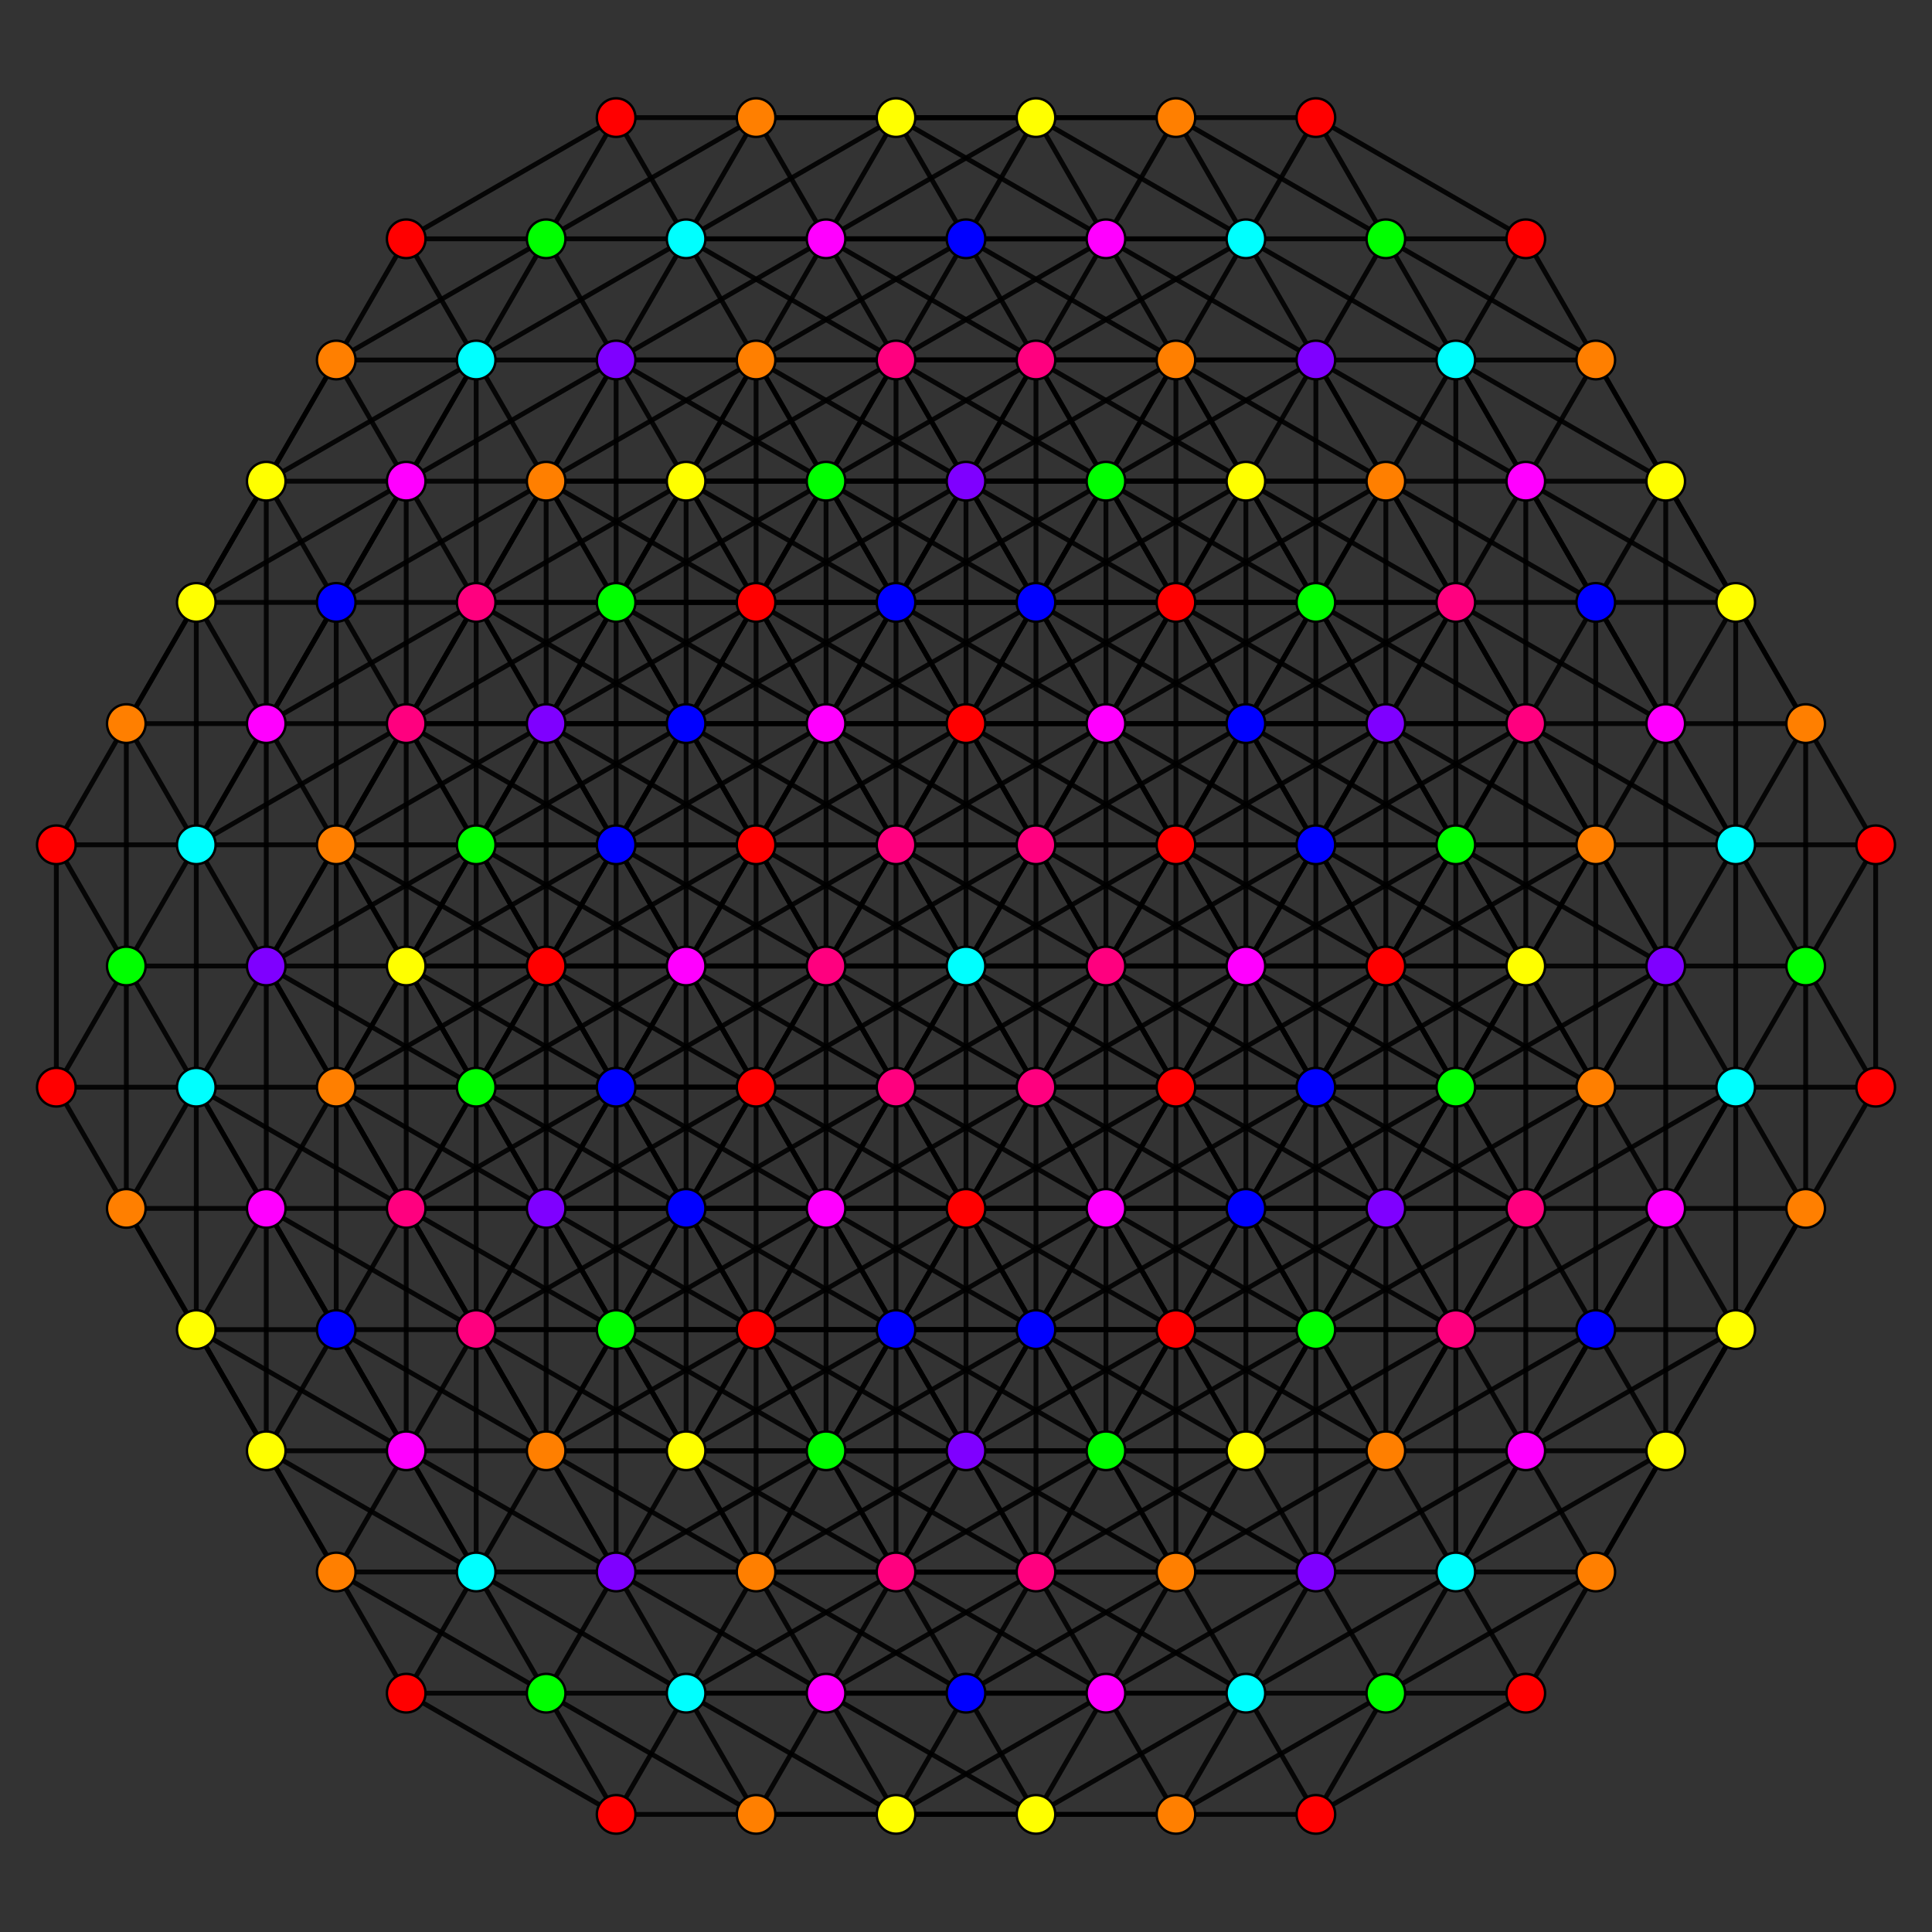 <?xml version="1.0" encoding="UTF-8" standalone="no"?>
<svg
xmlns="http://www.w3.org/2000/svg"
version="1.0"
width="1600" height="1600"
id="8-simplex_t0456_A5.svg">
<rect width="100%" height="100%" fill="#333333" stroke="none"/>
<g style="stroke:#000000;stroke-width:4.0;stroke-opacity:0.90;">
<line x1="857.949" y1="900.371" x2="857.949" y2="900.371"/>
<line x1="857.949" y1="900.371" x2="800.000" y2="1000.743"/>
<line x1="857.949" y1="900.371" x2="973.848" y2="900.371"/>
<line x1="857.949" y1="900.371" x2="1031.798" y2="800.000"/>
<line x1="857.949" y1="900.371" x2="973.848" y2="699.629"/>
<line x1="857.949" y1="900.371" x2="857.949" y2="699.629"/>
<line x1="857.949" y1="900.371" x2="684.101" y2="1000.743"/>
<line x1="857.949" y1="900.371" x2="626.152" y2="900.371"/>
<line x1="857.949" y1="900.371" x2="684.101" y2="800.000"/>
<line x1="800.000" y1="1000.743" x2="742.051" y2="1101.114"/>
<line x1="800.000" y1="1000.743" x2="857.949" y2="1101.114"/>
<line x1="800.000" y1="1000.743" x2="915.899" y2="1000.743"/>
<line x1="800.000" y1="1000.743" x2="742.051" y2="900.371"/>
<line x1="800.000" y1="1000.743" x2="626.152" y2="1101.114"/>
<line x1="800.000" y1="1000.743" x2="568.202" y2="1000.743"/>
<line x1="800.000" y1="1000.743" x2="626.152" y2="900.371"/>
<line x1="742.051" y1="1101.114" x2="742.051" y2="1101.114"/>
<line x1="742.051" y1="1101.114" x2="800.000" y2="1201.486"/>
<line x1="742.051" y1="1101.114" x2="857.949" y2="1101.114"/>
<line x1="742.051" y1="1101.114" x2="684.101" y2="1000.743"/>
<line x1="742.051" y1="1101.114" x2="684.101" y2="1201.486"/>
<line x1="742.051" y1="1101.114" x2="568.202" y2="1201.486"/>
<line x1="742.051" y1="1101.114" x2="510.253" y2="1101.114"/>
<line x1="742.051" y1="1101.114" x2="568.202" y2="1000.743"/>
<line x1="973.848" y1="900.371" x2="973.848" y2="900.371"/>
<line x1="973.848" y1="900.371" x2="1031.798" y2="1000.743"/>
<line x1="973.848" y1="900.371" x2="1031.798" y2="800.000"/>
<line x1="973.848" y1="900.371" x2="973.848" y2="699.629"/>
<line x1="973.848" y1="900.371" x2="857.949" y2="699.629"/>
<line x1="973.848" y1="900.371" x2="915.899" y2="1000.743"/>
<line x1="973.848" y1="900.371" x2="800.000" y2="1000.743"/>
<line x1="973.848" y1="900.371" x2="742.051" y2="900.371"/>
<line x1="973.848" y1="900.371" x2="915.899" y2="800.000"/>
<line x1="857.949" y1="1101.114" x2="800.000" y2="1201.486"/>
<line x1="857.949" y1="1101.114" x2="973.848" y2="1101.114"/>
<line x1="857.949" y1="1101.114" x2="915.899" y2="1000.743"/>
<line x1="857.949" y1="1101.114" x2="857.949" y2="900.371"/>
<line x1="857.949" y1="1101.114" x2="742.051" y2="900.371"/>
<line x1="857.949" y1="1101.114" x2="684.101" y2="1201.486"/>
<line x1="857.949" y1="1101.114" x2="626.152" y2="1101.114"/>
<line x1="800.000" y1="1201.486" x2="800.000" y2="1201.486"/>
<line x1="800.000" y1="1201.486" x2="857.949" y2="1301.857"/>
<line x1="800.000" y1="1201.486" x2="800.000" y2="1000.743"/>
<line x1="800.000" y1="1201.486" x2="684.101" y2="1000.743"/>
<line x1="800.000" y1="1201.486" x2="742.051" y2="1301.857"/>
<line x1="800.000" y1="1201.486" x2="626.152" y2="1301.857"/>
<line x1="800.000" y1="1201.486" x2="568.202" y2="1201.486"/>
<line x1="800.000" y1="1201.486" x2="684.101" y2="1201.486"/>
<line x1="1031.798" y1="1000.743" x2="973.848" y2="1101.114"/>
<line x1="1031.798" y1="1000.743" x2="1089.747" y2="1101.114"/>
<line x1="1031.798" y1="1000.743" x2="1147.697" y2="1000.743"/>
<line x1="1031.798" y1="1000.743" x2="1089.747" y2="900.371"/>
<line x1="1031.798" y1="1000.743" x2="857.949" y2="1101.114"/>
<line x1="1031.798" y1="1000.743" x2="800.000" y2="1000.743"/>
<line x1="973.848" y1="1101.114" x2="1031.798" y2="1201.486"/>
<line x1="973.848" y1="1101.114" x2="1147.697" y2="1000.743"/>
<line x1="973.848" y1="1101.114" x2="1089.747" y2="900.371"/>
<line x1="973.848" y1="1101.114" x2="973.848" y2="900.371"/>
<line x1="973.848" y1="1101.114" x2="915.899" y2="1201.486"/>
<line x1="973.848" y1="1101.114" x2="800.000" y2="1201.486"/>
<line x1="973.848" y1="1101.114" x2="742.051" y2="1101.114"/>
<line x1="857.949" y1="1301.857" x2="857.949" y2="1301.857"/>
<line x1="857.949" y1="1301.857" x2="973.848" y2="1301.857"/>
<line x1="857.949" y1="1301.857" x2="915.899" y2="1402.228"/>
<line x1="857.949" y1="1301.857" x2="915.899" y2="1201.486"/>
<line x1="857.949" y1="1301.857" x2="800.000" y2="1402.228"/>
<line x1="857.949" y1="1301.857" x2="684.101" y2="1402.228"/>
<line x1="857.949" y1="1301.857" x2="626.152" y2="1301.857"/>
<line x1="857.949" y1="1301.857" x2="742.051" y2="1301.857"/>
<line x1="1089.747" y1="1101.114" x2="1089.747" y2="1101.114"/>
<line x1="1089.747" y1="1101.114" x2="1031.798" y2="1201.486"/>
<line x1="1089.747" y1="1101.114" x2="1205.646" y2="1101.114"/>
<line x1="1089.747" y1="1101.114" x2="1147.697" y2="1000.743"/>
<line x1="1089.747" y1="1101.114" x2="915.899" y2="1201.486"/>
<line x1="1089.747" y1="1101.114" x2="857.949" y2="1101.114"/>
<line x1="1031.798" y1="1201.486" x2="1031.798" y2="1201.486"/>
<line x1="1031.798" y1="1201.486" x2="973.848" y2="1301.857"/>
<line x1="1031.798" y1="1201.486" x2="1205.646" y2="1101.114"/>
<line x1="1031.798" y1="1201.486" x2="1147.697" y2="1000.743"/>
<line x1="1031.798" y1="1201.486" x2="1031.798" y2="1000.743"/>
<line x1="1031.798" y1="1201.486" x2="857.949" y2="1301.857"/>
<line x1="1031.798" y1="1201.486" x2="800.000" y2="1201.486"/>
<line x1="1031.798" y1="1201.486" x2="915.899" y2="1201.486"/>
<line x1="973.848" y1="1301.857" x2="973.848" y2="1301.857"/>
<line x1="973.848" y1="1301.857" x2="915.899" y2="1402.228"/>
<line x1="973.848" y1="1301.857" x2="1089.747" y2="1301.857"/>
<line x1="973.848" y1="1301.857" x2="915.899" y2="1201.486"/>
<line x1="973.848" y1="1301.857" x2="800.000" y2="1402.228"/>
<line x1="973.848" y1="1301.857" x2="742.051" y2="1301.857"/>
<line x1="915.899" y1="1402.228" x2="915.899" y2="1402.228"/>
<line x1="915.899" y1="1402.228" x2="1031.798" y2="1402.228"/>
<line x1="915.899" y1="1402.228" x2="857.949" y2="1502.600"/>
<line x1="915.899" y1="1402.228" x2="742.051" y2="1502.600"/>
<line x1="915.899" y1="1402.228" x2="684.101" y2="1402.228"/>
<line x1="915.899" y1="1402.228" x2="800.000" y2="1402.228"/>
<line x1="1031.798" y1="800.000" x2="1031.798" y2="800.000"/>
<line x1="1031.798" y1="800.000" x2="1147.697" y2="800.000"/>
<line x1="1031.798" y1="800.000" x2="973.848" y2="699.629"/>
<line x1="1031.798" y1="800.000" x2="857.949" y2="699.629"/>
<line x1="915.899" y1="1000.743" x2="1089.747" y2="900.371"/>
<line x1="915.899" y1="1000.743" x2="857.949" y2="900.371"/>
<line x1="915.899" y1="1000.743" x2="742.051" y2="900.371"/>
<line x1="915.899" y1="1000.743" x2="742.051" y2="1101.114"/>
<line x1="857.949" y1="1101.114" x2="857.949" y2="1101.114"/>
<line x1="857.949" y1="1101.114" x2="684.101" y2="1000.743"/>
<line x1="1147.697" y1="1000.743" x2="1205.646" y2="1101.114"/>
<line x1="1147.697" y1="1000.743" x2="1205.646" y2="900.371"/>
<line x1="1147.697" y1="1000.743" x2="1089.747" y2="900.371"/>
<line x1="1147.697" y1="1000.743" x2="973.848" y2="900.371"/>
<line x1="973.848" y1="1301.857" x2="1031.798" y2="1402.228"/>
<line x1="973.848" y1="1301.857" x2="800.000" y2="1201.486"/>
<line x1="1205.646" y1="1101.114" x2="1205.646" y2="1101.114"/>
<line x1="1205.646" y1="1101.114" x2="1321.545" y2="1101.114"/>
<line x1="1205.646" y1="1101.114" x2="1031.798" y2="1000.743"/>
<line x1="1205.646" y1="1101.114" x2="1147.697" y2="1201.486"/>
<line x1="1089.747" y1="1301.857" x2="1031.798" y2="1402.228"/>
<line x1="1089.747" y1="1301.857" x2="1263.596" y2="1201.486"/>
<line x1="1089.747" y1="1301.857" x2="1031.798" y2="1201.486"/>
<line x1="1089.747" y1="1301.857" x2="915.899" y2="1201.486"/>
<line x1="1089.747" y1="1301.857" x2="915.899" y2="1402.228"/>
<line x1="1031.798" y1="1402.228" x2="1147.697" y2="1402.228"/>
<line x1="1031.798" y1="1402.228" x2="857.949" y2="1301.857"/>
<line x1="1031.798" y1="1402.228" x2="973.848" y2="1502.600"/>
<line x1="1031.798" y1="1402.228" x2="857.949" y2="1502.600"/>
<line x1="1147.697" y1="800.000" x2="1089.747" y2="900.371"/>
<line x1="1147.697" y1="800.000" x2="1205.646" y2="900.371"/>
<line x1="1147.697" y1="800.000" x2="1263.596" y2="800.000"/>
<line x1="1147.697" y1="800.000" x2="1205.646" y2="699.629"/>
<line x1="1147.697" y1="800.000" x2="1089.747" y2="699.629"/>
<line x1="1147.697" y1="800.000" x2="973.848" y2="900.371"/>
<line x1="1147.697" y1="800.000" x2="973.848" y2="699.629"/>
<line x1="1089.747" y1="900.371" x2="1205.646" y2="900.371"/>
<line x1="1089.747" y1="900.371" x2="1205.646" y2="699.629"/>
<line x1="1089.747" y1="900.371" x2="1089.747" y2="699.629"/>
<line x1="1089.747" y1="900.371" x2="915.899" y2="800.000"/>
<line x1="1089.747" y1="900.371" x2="973.848" y2="900.371"/>
<line x1="973.848" y1="1101.114" x2="973.848" y2="1101.114"/>
<line x1="973.848" y1="1101.114" x2="1089.747" y2="1101.114"/>
<line x1="973.848" y1="1101.114" x2="915.899" y2="1000.743"/>
<line x1="973.848" y1="1101.114" x2="800.000" y2="1000.743"/>
<line x1="1205.646" y1="900.371" x2="1321.545" y2="900.371"/>
<line x1="1205.646" y1="900.371" x2="1205.646" y2="699.629"/>
<line x1="1205.646" y1="900.371" x2="1089.747" y2="699.629"/>
<line x1="1205.646" y1="900.371" x2="1031.798" y2="1000.743"/>
<line x1="1031.798" y1="1201.486" x2="1147.697" y2="1201.486"/>
<line x1="1031.798" y1="1201.486" x2="915.899" y2="1000.743"/>
<line x1="1321.545" y1="1101.114" x2="1321.545" y2="1101.114"/>
<line x1="1321.545" y1="1101.114" x2="1263.596" y2="1201.486"/>
<line x1="1321.545" y1="1101.114" x2="1379.495" y2="1000.743"/>
<line x1="1321.545" y1="1101.114" x2="1437.444" y2="1101.114"/>
<line x1="1321.545" y1="1101.114" x2="1263.596" y2="1000.743"/>
<line x1="1321.545" y1="1101.114" x2="1147.697" y2="1201.486"/>
<line x1="1263.596" y1="1201.486" x2="1379.495" y2="1201.486"/>
<line x1="1263.596" y1="1201.486" x2="1379.495" y2="1000.743"/>
<line x1="1263.596" y1="1201.486" x2="1263.596" y2="1000.743"/>
<line x1="1263.596" y1="1201.486" x2="1205.646" y2="1301.857"/>
<line x1="1263.596" y1="1201.486" x2="1147.697" y2="1201.486"/>
<line x1="1147.697" y1="1402.228" x2="1147.697" y2="1402.228"/>
<line x1="1147.697" y1="1402.228" x2="1205.646" y2="1301.857"/>
<line x1="1147.697" y1="1402.228" x2="1321.545" y2="1301.857"/>
<line x1="1147.697" y1="1402.228" x2="1089.747" y2="1301.857"/>
<line x1="1147.697" y1="1402.228" x2="1089.747" y2="1502.600"/>
<line x1="1147.697" y1="1402.228" x2="973.848" y2="1502.600"/>
<line x1="1263.596" y1="800.000" x2="1263.596" y2="800.000"/>
<line x1="1263.596" y1="800.000" x2="1205.646" y2="900.371"/>
<line x1="1263.596" y1="800.000" x2="1321.545" y2="900.371"/>
<line x1="1263.596" y1="800.000" x2="1321.545" y2="699.629"/>
<line x1="1263.596" y1="800.000" x2="1205.646" y2="699.629"/>
<line x1="1263.596" y1="800.000" x2="1089.747" y2="900.371"/>
<line x1="1263.596" y1="800.000" x2="1089.747" y2="699.629"/>
<line x1="1205.646" y1="900.371" x2="1205.646" y2="900.371"/>
<line x1="1205.646" y1="900.371" x2="1321.545" y2="699.629"/>
<line x1="1205.646" y1="900.371" x2="1031.798" y2="800.000"/>
<line x1="1147.697" y1="1000.743" x2="1147.697" y2="1000.743"/>
<line x1="1089.747" y1="1101.114" x2="1147.697" y2="1201.486"/>
<line x1="1089.747" y1="1101.114" x2="915.899" y2="1000.743"/>
<line x1="1321.545" y1="900.371" x2="1321.545" y2="900.371"/>
<line x1="1321.545" y1="900.371" x2="1379.495" y2="1000.743"/>
<line x1="1321.545" y1="900.371" x2="1321.545" y2="699.629"/>
<line x1="1321.545" y1="900.371" x2="1205.646" y2="699.629"/>
<line x1="1321.545" y1="900.371" x2="1263.596" y2="1000.743"/>
<line x1="1321.545" y1="900.371" x2="1147.697" y2="1000.743"/>
<line x1="1205.646" y1="1101.114" x2="1205.646" y2="900.371"/>
<line x1="1205.646" y1="1101.114" x2="1089.747" y2="900.371"/>
<line x1="1147.697" y1="1201.486" x2="1205.646" y2="1301.857"/>
<line x1="1147.697" y1="1201.486" x2="1147.697" y2="1000.743"/>
<line x1="1147.697" y1="1201.486" x2="1031.798" y2="1000.743"/>
<line x1="1147.697" y1="1201.486" x2="1089.747" y2="1301.857"/>
<line x1="1147.697" y1="1201.486" x2="973.848" y2="1301.857"/>
<line x1="1379.495" y1="1000.743" x2="1379.495" y2="1000.743"/>
<line x1="1379.495" y1="1000.743" x2="1437.444" y2="1101.114"/>
<line x1="1379.495" y1="1000.743" x2="1437.444" y2="900.371"/>
<line x1="1379.495" y1="1000.743" x2="1205.646" y2="1101.114"/>
<line x1="1379.495" y1="1000.743" x2="1263.596" y2="1000.743"/>
<line x1="1321.545" y1="1101.114" x2="1379.495" y2="1201.486"/>
<line x1="1321.545" y1="1101.114" x2="1437.444" y2="900.371"/>
<line x1="1321.545" y1="1101.114" x2="1321.545" y2="900.371"/>
<line x1="1205.646" y1="1301.857" x2="1205.646" y2="1301.857"/>
<line x1="1205.646" y1="1301.857" x2="1321.545" y2="1301.857"/>
<line x1="1205.646" y1="1301.857" x2="1031.798" y2="1402.228"/>
<line x1="1205.646" y1="1301.857" x2="1089.747" y2="1301.857"/>
<line x1="1437.444" y1="1101.114" x2="1437.444" y2="1101.114"/>
<line x1="1437.444" y1="1101.114" x2="1379.495" y2="1201.486"/>
<line x1="1437.444" y1="1101.114" x2="1495.393" y2="1000.743"/>
<line x1="1437.444" y1="1101.114" x2="1263.596" y2="1201.486"/>
<line x1="1379.495" y1="1201.486" x2="1321.545" y2="1301.857"/>
<line x1="1379.495" y1="1201.486" x2="1495.393" y2="1000.743"/>
<line x1="1379.495" y1="1201.486" x2="1379.495" y2="1000.743"/>
<line x1="1379.495" y1="1201.486" x2="1205.646" y2="1301.857"/>
<line x1="1321.545" y1="1301.857" x2="1321.545" y2="1301.857"/>
<line x1="1321.545" y1="1301.857" x2="1263.596" y2="1201.486"/>
<line x1="1321.545" y1="1301.857" x2="1263.596" y2="1402.228"/>
<line x1="973.848" y1="699.629" x2="973.848" y2="699.629"/>
<line x1="973.848" y1="699.629" x2="1031.798" y2="599.257"/>
<line x1="973.848" y1="699.629" x2="857.949" y2="699.629"/>
<line x1="973.848" y1="699.629" x2="915.899" y2="800.000"/>
<line x1="973.848" y1="699.629" x2="742.051" y2="699.629"/>
<line x1="973.848" y1="699.629" x2="800.000" y2="599.257"/>
<line x1="973.848" y1="699.629" x2="915.899" y2="599.257"/>
<line x1="857.949" y1="900.371" x2="742.051" y2="900.371"/>
<line x1="800.000" y1="1000.743" x2="800.000" y2="1000.743"/>
<line x1="800.000" y1="1000.743" x2="684.101" y2="1000.743"/>
<line x1="1089.747" y1="900.371" x2="857.949" y2="900.371"/>
<line x1="1089.747" y1="900.371" x2="1031.798" y2="800.000"/>
<line x1="915.899" y1="1201.486" x2="915.899" y2="1000.743"/>
<line x1="915.899" y1="1201.486" x2="800.000" y2="1201.486"/>
<line x1="915.899" y1="1201.486" x2="684.101" y2="1201.486"/>
<line x1="1147.697" y1="1000.743" x2="915.899" y2="1000.743"/>
<line x1="1205.646" y1="699.629" x2="1321.545" y2="699.629"/>
<line x1="1205.646" y1="699.629" x2="1147.697" y2="599.257"/>
<line x1="1205.646" y1="699.629" x2="1089.747" y2="699.629"/>
<line x1="1205.646" y1="699.629" x2="1031.798" y2="599.257"/>
<line x1="1031.798" y1="1000.743" x2="915.899" y2="1000.743"/>
<line x1="1031.798" y1="1000.743" x2="857.949" y2="900.371"/>
<line x1="1379.495" y1="1000.743" x2="1495.393" y2="1000.743"/>
<line x1="1321.545" y1="699.629" x2="1321.545" y2="699.629"/>
<line x1="1321.545" y1="699.629" x2="1379.495" y2="599.257"/>
<line x1="1321.545" y1="699.629" x2="1147.697" y2="599.257"/>
<line x1="1321.545" y1="699.629" x2="1263.596" y2="599.257"/>
<line x1="1437.444" y1="900.371" x2="1495.393" y2="1000.743"/>
<line x1="1437.444" y1="900.371" x2="1437.444" y2="699.629"/>
<line x1="1437.444" y1="900.371" x2="1321.545" y2="900.371"/>
<line x1="1437.444" y1="900.371" x2="1379.495" y2="800.000"/>
<line x1="1495.393" y1="1000.743" x2="1553.343" y2="900.371"/>
<line x1="1031.798" y1="599.257" x2="1089.747" y2="699.629"/>
<line x1="1031.798" y1="599.257" x2="1147.697" y2="599.257"/>
<line x1="1031.798" y1="599.257" x2="1089.747" y2="498.886"/>
<line x1="1031.798" y1="599.257" x2="973.848" y2="498.886"/>
<line x1="1031.798" y1="599.257" x2="800.000" y2="599.257"/>
<line x1="1031.798" y1="599.257" x2="857.949" y2="498.886"/>
<line x1="973.848" y1="699.629" x2="1089.747" y2="699.629"/>
<line x1="973.848" y1="699.629" x2="1147.697" y2="599.257"/>
<line x1="973.848" y1="699.629" x2="973.848" y2="498.886"/>
<line x1="857.949" y1="900.371" x2="915.899" y2="800.000"/>
<line x1="857.949" y1="900.371" x2="800.000" y2="800.000"/>
<line x1="1089.747" y1="699.629" x2="1147.697" y2="599.257"/>
<line x1="1089.747" y1="699.629" x2="973.848" y2="498.886"/>
<line x1="1089.747" y1="699.629" x2="1031.798" y2="800.000"/>
<line x1="1089.747" y1="699.629" x2="857.949" y2="699.629"/>
<line x1="915.899" y1="1000.743" x2="1031.798" y2="800.000"/>
<line x1="915.899" y1="1000.743" x2="800.000" y2="800.000"/>
<line x1="915.899" y1="1000.743" x2="684.101" y2="1000.743"/>
<line x1="1205.646" y1="900.371" x2="973.848" y2="900.371"/>
<line x1="1147.697" y1="1000.743" x2="1147.697" y2="800.000"/>
<line x1="1147.697" y1="599.257" x2="1205.646" y2="498.886"/>
<line x1="1147.697" y1="599.257" x2="973.848" y2="498.886"/>
<line x1="1147.697" y1="599.257" x2="1089.747" y2="498.886"/>
<line x1="973.848" y1="900.371" x2="1089.747" y2="699.629"/>
<line x1="973.848" y1="900.371" x2="800.000" y2="800.000"/>
<line x1="1321.545" y1="900.371" x2="1379.495" y2="800.000"/>
<line x1="1321.545" y1="900.371" x2="1147.697" y2="800.000"/>
<line x1="1147.697" y1="1201.486" x2="1263.596" y2="1000.743"/>
<line x1="1147.697" y1="1201.486" x2="973.848" y2="1101.114"/>
<line x1="1379.495" y1="599.257" x2="1379.495" y2="599.257"/>
<line x1="1379.495" y1="599.257" x2="1437.444" y2="699.629"/>
<line x1="1379.495" y1="599.257" x2="1321.545" y2="498.886"/>
<line x1="1379.495" y1="599.257" x2="1437.444" y2="498.886"/>
<line x1="1379.495" y1="599.257" x2="1205.646" y2="498.886"/>
<line x1="1379.495" y1="599.257" x2="1263.596" y2="599.257"/>
<line x1="1321.545" y1="699.629" x2="1437.444" y2="699.629"/>
<line x1="1321.545" y1="699.629" x2="1321.545" y2="498.886"/>
<line x1="1205.646" y1="900.371" x2="1263.596" y2="1000.743"/>
<line x1="1437.444" y1="699.629" x2="1495.393" y2="599.257"/>
<line x1="1437.444" y1="699.629" x2="1321.545" y2="498.886"/>
<line x1="1437.444" y1="699.629" x2="1379.495" y2="800.000"/>
<line x1="1263.596" y1="1000.743" x2="1379.495" y2="800.000"/>
<line x1="1263.596" y1="1000.743" x2="1147.697" y2="800.000"/>
<line x1="1263.596" y1="1000.743" x2="1205.646" y2="1101.114"/>
<line x1="1263.596" y1="1000.743" x2="1147.697" y2="1000.743"/>
<line x1="1553.343" y1="900.371" x2="1553.343" y2="900.371"/>
<line x1="1553.343" y1="900.371" x2="1495.393" y2="800.000"/>
<line x1="1553.343" y1="900.371" x2="1553.343" y2="699.629"/>
<line x1="1553.343" y1="900.371" x2="1437.444" y2="900.371"/>
<line x1="1495.393" y1="1000.743" x2="1495.393" y2="800.000"/>
<line x1="1089.747" y1="498.886" x2="1089.747" y2="498.886"/>
<line x1="1089.747" y1="498.886" x2="1205.646" y2="498.886"/>
<line x1="1089.747" y1="498.886" x2="1031.798" y2="398.514"/>
<line x1="1089.747" y1="498.886" x2="857.949" y2="498.886"/>
<line x1="1089.747" y1="498.886" x2="915.899" y2="398.514"/>
<line x1="1031.798" y1="599.257" x2="1031.798" y2="599.257"/>
<line x1="1031.798" y1="599.257" x2="1205.646" y2="498.886"/>
<line x1="1031.798" y1="599.257" x2="1031.798" y2="398.514"/>
<line x1="1031.798" y1="599.257" x2="915.899" y2="599.257"/>
<line x1="915.899" y1="800.000" x2="915.899" y2="800.000"/>
<line x1="915.899" y1="800.000" x2="1031.798" y2="800.000"/>
<line x1="915.899" y1="800.000" x2="857.949" y2="699.629"/>
<line x1="915.899" y1="800.000" x2="684.101" y2="800.000"/>
<line x1="915.899" y1="800.000" x2="742.051" y2="699.629"/>
<line x1="915.899" y1="800.000" x2="800.000" y2="800.000"/>
<line x1="1147.697" y1="599.257" x2="1147.697" y2="599.257"/>
<line x1="1147.697" y1="599.257" x2="1031.798" y2="398.514"/>
<line x1="1147.697" y1="599.257" x2="915.899" y2="599.257"/>
<line x1="1031.798" y1="800.000" x2="915.899" y2="599.257"/>
<line x1="1031.798" y1="800.000" x2="800.000" y2="800.000"/>
<line x1="1205.646" y1="699.629" x2="1205.646" y2="699.629"/>
<line x1="1205.646" y1="699.629" x2="973.848" y2="699.629"/>
<line x1="1147.697" y1="800.000" x2="1321.545" y2="699.629"/>
<line x1="1147.697" y1="800.000" x2="1147.697" y2="599.257"/>
<line x1="1147.697" y1="800.000" x2="915.899" y2="800.000"/>
<line x1="1031.798" y1="1000.743" x2="1031.798" y2="1000.743"/>
<line x1="1263.596" y1="800.000" x2="1379.495" y2="800.000"/>
<line x1="1263.596" y1="800.000" x2="1031.798" y2="800.000"/>
<line x1="1205.646" y1="900.371" x2="1379.495" y2="800.000"/>
<line x1="1205.646" y1="498.886" x2="1205.646" y2="498.886"/>
<line x1="1205.646" y1="498.886" x2="1321.545" y2="498.886"/>
<line x1="1205.646" y1="498.886" x2="1031.798" y2="398.514"/>
<line x1="1205.646" y1="498.886" x2="1147.697" y2="398.514"/>
<line x1="1089.747" y1="699.629" x2="1263.596" y2="599.257"/>
<line x1="1089.747" y1="699.629" x2="915.899" y2="599.257"/>
<line x1="1321.545" y1="699.629" x2="1379.495" y2="800.000"/>
<line x1="1379.495" y1="800.000" x2="1495.393" y2="800.000"/>
<line x1="1379.495" y1="800.000" x2="1205.646" y2="699.629"/>
<line x1="1263.596" y1="1000.743" x2="1437.444" y2="900.371"/>
<line x1="1263.596" y1="1000.743" x2="1089.747" y2="900.371"/>
<line x1="1321.545" y1="498.886" x2="1321.545" y2="498.886"/>
<line x1="1321.545" y1="498.886" x2="1263.596" y2="599.257"/>
<line x1="1321.545" y1="498.886" x2="1437.444" y2="498.886"/>
<line x1="1321.545" y1="498.886" x2="1263.596" y2="398.514"/>
<line x1="1321.545" y1="498.886" x2="1147.697" y2="398.514"/>
<line x1="1263.596" y1="599.257" x2="1263.596" y2="398.514"/>
<line x1="1263.596" y1="599.257" x2="1205.646" y2="699.629"/>
<line x1="1263.596" y1="599.257" x2="1089.747" y2="498.886"/>
<line x1="1263.596" y1="599.257" x2="1147.697" y2="599.257"/>
<line x1="1147.697" y1="800.000" x2="1147.697" y2="800.000"/>
<line x1="1379.495" y1="599.257" x2="1495.393" y2="599.257"/>
<line x1="1379.495" y1="599.257" x2="1263.596" y2="398.514"/>
<line x1="1495.393" y1="800.000" x2="1495.393" y2="800.000"/>
<line x1="1495.393" y1="800.000" x2="1437.444" y2="900.371"/>
<line x1="1495.393" y1="800.000" x2="1553.343" y2="699.629"/>
<line x1="1495.393" y1="800.000" x2="1437.444" y2="699.629"/>
<line x1="1437.444" y1="498.886" x2="1437.444" y2="498.886"/>
<line x1="1437.444" y1="498.886" x2="1495.393" y2="599.257"/>
<line x1="1437.444" y1="498.886" x2="1379.495" y2="398.514"/>
<line x1="1437.444" y1="498.886" x2="1263.596" y2="398.514"/>
<line x1="1379.495" y1="599.257" x2="1379.495" y2="398.514"/>
<line x1="1495.393" y1="599.257" x2="1553.343" y2="699.629"/>
<line x1="1495.393" y1="599.257" x2="1379.495" y2="398.514"/>
<line x1="1379.495" y1="800.000" x2="1263.596" y2="599.257"/>
<line x1="1553.343" y1="699.629" x2="1553.343" y2="699.629"/>
<line x1="1553.343" y1="699.629" x2="1437.444" y2="699.629"/>
<line x1="1495.393" y1="800.000" x2="1495.393" y2="599.257"/>
<line x1="857.949" y1="699.629" x2="857.949" y2="699.629"/>
<line x1="857.949" y1="699.629" x2="800.000" y2="599.257"/>
<line x1="857.949" y1="699.629" x2="684.101" y2="800.000"/>
<line x1="857.949" y1="699.629" x2="626.152" y2="699.629"/>
<line x1="857.949" y1="699.629" x2="684.101" y2="599.257"/>
<line x1="742.051" y1="900.371" x2="684.101" y2="1000.743"/>
<line x1="742.051" y1="900.371" x2="742.051" y2="699.629"/>
<line x1="742.051" y1="900.371" x2="568.202" y2="1000.743"/>
<line x1="742.051" y1="900.371" x2="510.253" y2="900.371"/>
<line x1="742.051" y1="900.371" x2="568.202" y2="800.000"/>
<line x1="742.051" y1="900.371" x2="626.152" y2="900.371"/>
<line x1="684.101" y1="1000.743" x2="684.101" y2="1000.743"/>
<line x1="684.101" y1="1000.743" x2="626.152" y2="900.371"/>
<line x1="684.101" y1="1000.743" x2="510.253" y2="1101.114"/>
<line x1="684.101" y1="1000.743" x2="452.303" y2="1000.743"/>
<line x1="684.101" y1="1000.743" x2="510.253" y2="900.371"/>
<line x1="684.101" y1="1000.743" x2="568.202" y2="1000.743"/>
<line x1="915.899" y1="1201.486" x2="742.051" y2="1301.857"/>
<line x1="1089.747" y1="699.629" x2="915.899" y2="800.000"/>
<line x1="1263.596" y1="1000.743" x2="1089.747" y2="1101.114"/>
<line x1="1205.646" y1="699.629" x2="1031.798" y2="800.000"/>
<line x1="973.848" y1="498.886" x2="1031.798" y2="398.514"/>
<line x1="973.848" y1="498.886" x2="857.949" y2="498.886"/>
<line x1="973.848" y1="498.886" x2="742.051" y2="498.886"/>
<line x1="973.848" y1="498.886" x2="800.000" y2="398.514"/>
<line x1="973.848" y1="498.886" x2="915.899" y2="398.514"/>
<line x1="800.000" y1="800.000" x2="915.899" y2="599.257"/>
<line x1="800.000" y1="800.000" x2="857.949" y2="699.629"/>
<line x1="800.000" y1="800.000" x2="684.101" y2="800.000"/>
<line x1="800.000" y1="800.000" x2="568.202" y2="800.000"/>
<line x1="800.000" y1="800.000" x2="626.152" y2="699.629"/>
<line x1="1321.545" y1="498.886" x2="1379.495" y2="398.514"/>
<line x1="1147.697" y1="800.000" x2="1263.596" y2="599.257"/>
<line x1="1031.798" y1="398.514" x2="1031.798" y2="398.514"/>
<line x1="1031.798" y1="398.514" x2="973.848" y2="298.143"/>
<line x1="1031.798" y1="398.514" x2="800.000" y2="398.514"/>
<line x1="1031.798" y1="398.514" x2="857.949" y2="298.143"/>
<line x1="1031.798" y1="398.514" x2="915.899" y2="398.514"/>
<line x1="915.899" y1="599.257" x2="857.949" y2="699.629"/>
<line x1="915.899" y1="599.257" x2="915.899" y2="398.514"/>
<line x1="915.899" y1="599.257" x2="684.101" y2="599.257"/>
<line x1="915.899" y1="599.257" x2="742.051" y2="498.886"/>
<line x1="915.899" y1="599.257" x2="800.000" y2="599.257"/>
<line x1="857.949" y1="699.629" x2="742.051" y2="699.629"/>
<line x1="1263.596" y1="398.514" x2="1379.495" y2="398.514"/>
<line x1="1263.596" y1="398.514" x2="1089.747" y2="298.143"/>
<line x1="1263.596" y1="398.514" x2="1205.646" y2="298.143"/>
<line x1="1263.596" y1="398.514" x2="1147.697" y2="398.514"/>
<line x1="1437.444" y1="699.629" x2="1263.596" y2="599.257"/>
<line x1="1379.495" y1="398.514" x2="1321.545" y2="298.143"/>
<line x1="1379.495" y1="398.514" x2="1205.646" y2="298.143"/>
<line x1="800.000" y1="599.257" x2="742.051" y2="699.629"/>
<line x1="800.000" y1="599.257" x2="857.949" y2="498.886"/>
<line x1="800.000" y1="599.257" x2="742.051" y2="498.886"/>
<line x1="800.000" y1="599.257" x2="626.152" y2="699.629"/>
<line x1="800.000" y1="599.257" x2="568.202" y2="599.257"/>
<line x1="800.000" y1="599.257" x2="626.152" y2="498.886"/>
<line x1="742.051" y1="699.629" x2="915.899" y2="599.257"/>
<line x1="742.051" y1="699.629" x2="857.949" y2="498.886"/>
<line x1="742.051" y1="699.629" x2="684.101" y2="599.257"/>
<line x1="742.051" y1="699.629" x2="568.202" y2="800.000"/>
<line x1="742.051" y1="699.629" x2="510.253" y2="699.629"/>
<line x1="742.051" y1="699.629" x2="568.202" y2="599.257"/>
<line x1="742.051" y1="699.629" x2="626.152" y2="699.629"/>
<line x1="626.152" y1="900.371" x2="626.152" y2="900.371"/>
<line x1="626.152" y1="900.371" x2="684.101" y2="800.000"/>
<line x1="626.152" y1="900.371" x2="626.152" y2="699.629"/>
<line x1="626.152" y1="900.371" x2="568.202" y2="800.000"/>
<line x1="626.152" y1="900.371" x2="452.303" y2="1000.743"/>
<line x1="626.152" y1="900.371" x2="394.354" y2="900.371"/>
<line x1="626.152" y1="900.371" x2="452.303" y2="800.000"/>
<line x1="626.152" y1="900.371" x2="510.253" y2="900.371"/>
<line x1="857.949" y1="699.629" x2="857.949" y2="498.886"/>
<line x1="684.101" y1="1000.743" x2="684.101" y2="800.000"/>
<line x1="915.899" y1="599.257" x2="857.949" y2="498.886"/>
<line x1="742.051" y1="900.371" x2="684.101" y2="800.000"/>
<line x1="1089.747" y1="900.371" x2="973.848" y2="699.629"/>
<line x1="915.899" y1="1201.486" x2="857.949" y2="1101.114"/>
<line x1="915.899" y1="1201.486" x2="800.000" y2="1000.743"/>
<line x1="1089.747" y1="699.629" x2="1205.646" y2="498.886"/>
<line x1="1205.646" y1="699.629" x2="1205.646" y2="498.886"/>
<line x1="1031.798" y1="1000.743" x2="1031.798" y2="800.000"/>
<line x1="857.949" y1="498.886" x2="800.000" y2="398.514"/>
<line x1="857.949" y1="498.886" x2="626.152" y2="498.886"/>
<line x1="857.949" y1="498.886" x2="684.101" y2="398.514"/>
<line x1="857.949" y1="498.886" x2="742.051" y2="498.886"/>
<line x1="684.101" y1="800.000" x2="684.101" y2="599.257"/>
<line x1="684.101" y1="800.000" x2="626.152" y2="699.629"/>
<line x1="684.101" y1="800.000" x2="452.303" y2="800.000"/>
<line x1="684.101" y1="800.000" x2="510.253" y2="699.629"/>
<line x1="684.101" y1="800.000" x2="568.202" y2="800.000"/>
<line x1="1031.798" y1="800.000" x2="1031.798" y2="599.257"/>
<line x1="973.848" y1="298.143" x2="973.848" y2="298.143"/>
<line x1="973.848" y1="298.143" x2="915.899" y2="398.514"/>
<line x1="973.848" y1="298.143" x2="1089.747" y2="298.143"/>
<line x1="973.848" y1="298.143" x2="857.949" y2="298.143"/>
<line x1="973.848" y1="298.143" x2="915.899" y2="197.772"/>
<line x1="973.848" y1="298.143" x2="742.051" y2="298.143"/>
<line x1="973.848" y1="298.143" x2="800.000" y2="197.772"/>
<line x1="915.899" y1="398.514" x2="1089.747" y2="298.143"/>
<line x1="915.899" y1="398.514" x2="800.000" y2="398.514"/>
<line x1="915.899" y1="398.514" x2="857.949" y2="298.143"/>
<line x1="915.899" y1="398.514" x2="684.101" y2="398.514"/>
<line x1="915.899" y1="398.514" x2="742.051" y2="298.143"/>
<line x1="800.000" y1="599.257" x2="800.000" y2="599.257"/>
<line x1="800.000" y1="599.257" x2="684.101" y2="599.257"/>
<line x1="800.000" y1="599.257" x2="800.000" y2="398.514"/>
<line x1="1031.798" y1="398.514" x2="1089.747" y2="298.143"/>
<line x1="1089.747" y1="298.143" x2="1031.798" y2="197.772"/>
<line x1="1089.747" y1="298.143" x2="915.899" y2="197.772"/>
<line x1="1263.596" y1="599.257" x2="1147.697" y2="398.514"/>
<line x1="1263.596" y1="599.257" x2="1205.646" y2="498.886"/>
<line x1="1321.545" y1="298.143" x2="1321.545" y2="298.143"/>
<line x1="1321.545" y1="298.143" x2="1263.596" y2="398.514"/>
<line x1="1321.545" y1="298.143" x2="1205.646" y2="298.143"/>
<line x1="1321.545" y1="298.143" x2="1147.697" y2="197.772"/>
<line x1="1321.545" y1="298.143" x2="1263.596" y2="197.772"/>
<line x1="742.051" y1="498.886" x2="742.051" y2="498.886"/>
<line x1="742.051" y1="498.886" x2="684.101" y2="599.257"/>
<line x1="742.051" y1="498.886" x2="800.000" y2="398.514"/>
<line x1="742.051" y1="498.886" x2="568.202" y2="599.257"/>
<line x1="742.051" y1="498.886" x2="510.253" y2="498.886"/>
<line x1="742.051" y1="498.886" x2="568.202" y2="398.514"/>
<line x1="742.051" y1="498.886" x2="684.101" y2="398.514"/>
<line x1="684.101" y1="599.257" x2="684.101" y2="599.257"/>
<line x1="684.101" y1="599.257" x2="626.152" y2="699.629"/>
<line x1="684.101" y1="599.257" x2="857.949" y2="498.886"/>
<line x1="684.101" y1="599.257" x2="800.000" y2="398.514"/>
<line x1="684.101" y1="599.257" x2="510.253" y2="699.629"/>
<line x1="684.101" y1="599.257" x2="452.303" y2="599.257"/>
<line x1="684.101" y1="599.257" x2="510.253" y2="498.886"/>
<line x1="684.101" y1="599.257" x2="568.202" y2="599.257"/>
<line x1="626.152" y1="699.629" x2="626.152" y2="699.629"/>
<line x1="626.152" y1="699.629" x2="568.202" y2="800.000"/>
<line x1="626.152" y1="699.629" x2="452.303" y2="800.000"/>
<line x1="626.152" y1="699.629" x2="394.354" y2="699.629"/>
<line x1="626.152" y1="699.629" x2="452.303" y2="599.257"/>
<line x1="626.152" y1="699.629" x2="510.253" y2="699.629"/>
<line x1="568.202" y1="800.000" x2="568.202" y2="800.000"/>
<line x1="568.202" y1="800.000" x2="394.354" y2="900.371"/>
<line x1="568.202" y1="800.000" x2="336.404" y2="800.000"/>
<line x1="568.202" y1="800.000" x2="394.354" y2="699.629"/>
<line x1="568.202" y1="800.000" x2="452.303" y2="800.000"/>
<line x1="684.101" y1="800.000" x2="742.051" y2="699.629"/>
<line x1="684.101" y1="800.000" x2="510.253" y2="900.371"/>
<line x1="800.000" y1="800.000" x2="973.848" y2="699.629"/>
<line x1="800.000" y1="800.000" x2="626.152" y2="900.371"/>
<line x1="915.899" y1="800.000" x2="742.051" y2="900.371"/>
<line x1="857.949" y1="498.886" x2="857.949" y2="498.886"/>
<line x1="973.848" y1="498.886" x2="973.848" y2="498.886"/>
<line x1="973.848" y1="498.886" x2="915.899" y2="599.257"/>
<line x1="973.848" y1="498.886" x2="1089.747" y2="498.886"/>
<line x1="973.848" y1="498.886" x2="800.000" y2="599.257"/>
<line x1="915.899" y1="599.257" x2="1031.798" y2="398.514"/>
<line x1="800.000" y1="800.000" x2="800.000" y2="800.000"/>
<line x1="1031.798" y1="599.257" x2="857.949" y2="699.629"/>
<line x1="1089.747" y1="498.886" x2="1147.697" y2="398.514"/>
<line x1="1089.747" y1="498.886" x2="915.899" y2="599.257"/>
<line x1="1031.798" y1="599.257" x2="1147.697" y2="398.514"/>
<line x1="1147.697" y1="599.257" x2="1147.697" y2="398.514"/>
<line x1="800.000" y1="398.514" x2="800.000" y2="398.514"/>
<line x1="800.000" y1="398.514" x2="857.949" y2="298.143"/>
<line x1="800.000" y1="398.514" x2="568.202" y2="398.514"/>
<line x1="800.000" y1="398.514" x2="626.152" y2="298.143"/>
<line x1="800.000" y1="398.514" x2="742.051" y2="298.143"/>
<line x1="800.000" y1="398.514" x2="684.101" y2="398.514"/>
<line x1="1031.798" y1="398.514" x2="1147.697" y2="398.514"/>
<line x1="1147.697" y1="398.514" x2="1205.646" y2="298.143"/>
<line x1="1147.697" y1="398.514" x2="973.848" y2="298.143"/>
<line x1="1147.697" y1="398.514" x2="1089.747" y2="298.143"/>
<line x1="857.949" y1="298.143" x2="857.949" y2="298.143"/>
<line x1="857.949" y1="298.143" x2="915.899" y2="197.772"/>
<line x1="857.949" y1="298.143" x2="626.152" y2="298.143"/>
<line x1="857.949" y1="298.143" x2="684.101" y2="197.772"/>
<line x1="857.949" y1="298.143" x2="800.000" y2="197.772"/>
<line x1="857.949" y1="298.143" x2="742.051" y2="298.143"/>
<line x1="800.000" y1="398.514" x2="973.848" y2="298.143"/>
<line x1="973.848" y1="298.143" x2="1031.798" y2="197.772"/>
<line x1="800.000" y1="599.257" x2="915.899" y2="398.514"/>
<line x1="1205.646" y1="298.143" x2="1205.646" y2="298.143"/>
<line x1="1205.646" y1="298.143" x2="1147.697" y2="197.772"/>
<line x1="1205.646" y1="298.143" x2="1031.798" y2="197.772"/>
<line x1="1205.646" y1="298.143" x2="1089.747" y2="298.143"/>
<line x1="915.899" y1="197.772" x2="915.899" y2="197.772"/>
<line x1="915.899" y1="197.772" x2="1031.798" y2="197.772"/>
<line x1="915.899" y1="197.772" x2="684.101" y2="197.772"/>
<line x1="915.899" y1="197.772" x2="742.051" y2="97.400"/>
<line x1="915.899" y1="197.772" x2="857.949" y2="97.400"/>
<line x1="915.899" y1="197.772" x2="800.000" y2="197.772"/>
<line x1="857.949" y1="298.143" x2="1031.798" y2="197.772"/>
<line x1="857.949" y1="498.886" x2="915.899" y2="398.514"/>
<line x1="973.848" y1="498.886" x2="1147.697" y2="398.514"/>
<line x1="1031.798" y1="197.772" x2="1147.697" y2="197.772"/>
<line x1="1031.798" y1="197.772" x2="857.949" y2="97.400"/>
<line x1="1031.798" y1="197.772" x2="973.848" y2="97.400"/>
<line x1="1147.697" y1="197.772" x2="1147.697" y2="197.772"/>
<line x1="1147.697" y1="197.772" x2="1089.747" y2="298.143"/>
<line x1="1147.697" y1="197.772" x2="973.848" y2="97.400"/>
<line x1="1147.697" y1="197.772" x2="1089.747" y2="97.400"/>
<line x1="800.000" y1="1000.743" x2="915.899" y2="800.000"/>
<line x1="800.000" y1="1000.743" x2="684.101" y2="800.000"/>
<line x1="742.051" y1="1101.114" x2="626.152" y2="1101.114"/>
<line x1="742.051" y1="1101.114" x2="626.152" y2="900.371"/>
<line x1="684.101" y1="1201.486" x2="684.101" y2="1201.486"/>
<line x1="684.101" y1="1201.486" x2="742.051" y2="1301.857"/>
<line x1="684.101" y1="1201.486" x2="568.202" y2="1201.486"/>
<line x1="684.101" y1="1201.486" x2="510.253" y2="1101.114"/>
<line x1="684.101" y1="1201.486" x2="568.202" y2="1000.743"/>
<line x1="915.899" y1="1000.743" x2="915.899" y2="1000.743"/>
<line x1="915.899" y1="1000.743" x2="915.899" y2="800.000"/>
<line x1="800.000" y1="1201.486" x2="626.152" y2="1101.114"/>
<line x1="742.051" y1="1301.857" x2="742.051" y2="1301.857"/>
<line x1="742.051" y1="1301.857" x2="800.000" y2="1402.228"/>
<line x1="742.051" y1="1301.857" x2="742.051" y2="1101.114"/>
<line x1="742.051" y1="1301.857" x2="626.152" y2="1301.857"/>
<line x1="742.051" y1="1301.857" x2="568.202" y2="1201.486"/>
<line x1="915.899" y1="1201.486" x2="1031.798" y2="1000.743"/>
<line x1="915.899" y1="1201.486" x2="742.051" y2="1101.114"/>
<line x1="800.000" y1="1402.228" x2="800.000" y2="1402.228"/>
<line x1="800.000" y1="1402.228" x2="857.949" y2="1502.600"/>
<line x1="800.000" y1="1402.228" x2="684.101" y2="1402.228"/>
<line x1="800.000" y1="1402.228" x2="626.152" y2="1301.857"/>
<line x1="1031.798" y1="1201.486" x2="857.949" y2="1101.114"/>
<line x1="973.848" y1="1301.857" x2="1089.747" y2="1101.114"/>
<line x1="915.899" y1="1402.228" x2="742.051" y2="1301.857"/>
<line x1="857.949" y1="1502.600" x2="857.949" y2="1502.600"/>
<line x1="857.949" y1="1502.600" x2="973.848" y2="1502.600"/>
<line x1="857.949" y1="1502.600" x2="742.051" y2="1502.600"/>
<line x1="857.949" y1="1502.600" x2="684.101" y2="1402.228"/>
<line x1="1089.747" y1="1101.114" x2="1089.747" y2="900.371"/>
<line x1="915.899" y1="1402.228" x2="973.848" y2="1502.600"/>
<line x1="1147.697" y1="1201.486" x2="1147.697" y2="1201.486"/>
<line x1="1147.697" y1="1201.486" x2="915.899" y2="1201.486"/>
<line x1="1031.798" y1="1402.228" x2="800.000" y2="1402.228"/>
<line x1="973.848" y1="1502.600" x2="1089.747" y2="1502.600"/>
<line x1="973.848" y1="1502.600" x2="742.051" y2="1502.600"/>
<line x1="1031.798" y1="1000.743" x2="1147.697" y2="800.000"/>
<line x1="1031.798" y1="1000.743" x2="915.899" y2="800.000"/>
<line x1="915.899" y1="1201.486" x2="915.899" y2="1201.486"/>
<line x1="973.848" y1="1301.857" x2="973.848" y2="1101.114"/>
<line x1="1263.596" y1="1201.486" x2="1263.596" y2="1201.486"/>
<line x1="1263.596" y1="1201.486" x2="1205.646" y2="1101.114"/>
<line x1="1205.646" y1="1301.857" x2="1321.545" y2="1101.114"/>
<line x1="1089.747" y1="1502.600" x2="1089.747" y2="1502.600"/>
<line x1="1089.747" y1="1502.600" x2="1263.596" y2="1402.228"/>
<line x1="1089.747" y1="1502.600" x2="1031.798" y2="1402.228"/>
<line x1="1147.697" y1="1000.743" x2="1263.596" y2="800.000"/>
<line x1="1147.697" y1="1000.743" x2="1031.798" y2="800.000"/>
<line x1="1089.747" y1="1101.114" x2="973.848" y2="900.371"/>
<line x1="1263.596" y1="1000.743" x2="1263.596" y2="1000.743"/>
<line x1="1263.596" y1="1000.743" x2="1263.596" y2="800.000"/>
<line x1="1089.747" y1="1301.857" x2="1089.747" y2="1101.114"/>
<line x1="1147.697" y1="1402.228" x2="1263.596" y2="1402.228"/>
<line x1="1379.495" y1="1201.486" x2="1379.495" y2="1201.486"/>
<line x1="1321.545" y1="1301.857" x2="1437.444" y2="1101.114"/>
<line x1="1263.596" y1="1402.228" x2="1263.596" y2="1402.228"/>
<line x1="1263.596" y1="1402.228" x2="1205.646" y2="1301.857"/>
<line x1="915.899" y1="800.000" x2="800.000" y2="599.257"/>
<line x1="915.899" y1="800.000" x2="915.899" y2="599.257"/>
<line x1="857.949" y1="1301.857" x2="857.949" y2="1101.114"/>
<line x1="857.949" y1="1301.857" x2="684.101" y2="1201.486"/>
<line x1="1147.697" y1="800.000" x2="1031.798" y2="599.257"/>
<line x1="973.848" y1="1101.114" x2="857.949" y2="900.371"/>
<line x1="1263.596" y1="800.000" x2="1147.697" y2="599.257"/>
<line x1="1263.596" y1="800.000" x2="1263.596" y2="599.257"/>
<line x1="1379.495" y1="1000.743" x2="1379.495" y2="800.000"/>
<line x1="1205.646" y1="1301.857" x2="1205.646" y2="1101.114"/>
<line x1="1437.444" y1="1101.114" x2="1437.444" y2="900.371"/>
<line x1="973.848" y1="699.629" x2="857.949" y2="498.886"/>
<line x1="857.949" y1="1101.114" x2="973.848" y2="900.371"/>
<line x1="1089.747" y1="699.629" x2="1089.747" y2="498.886"/>
<line x1="1263.596" y1="1000.743" x2="1031.798" y2="1000.743"/>
<line x1="1089.747" y1="1301.857" x2="1205.646" y2="1101.114"/>
<line x1="1089.747" y1="1301.857" x2="857.949" y2="1301.857"/>
<line x1="1321.545" y1="699.629" x2="1205.646" y2="498.886"/>
<line x1="1379.495" y1="800.000" x2="1379.495" y2="599.257"/>
<line x1="1205.646" y1="1101.114" x2="1321.545" y2="900.371"/>
<line x1="1495.393" y1="1000.743" x2="1495.393" y2="1000.743"/>
<line x1="1031.798" y1="599.257" x2="915.899" y2="398.514"/>
<line x1="857.949" y1="900.371" x2="742.051" y2="699.629"/>
<line x1="1089.747" y1="699.629" x2="1089.747" y2="699.629"/>
<line x1="1321.545" y1="900.371" x2="1089.747" y2="900.371"/>
<line x1="1205.646" y1="1101.114" x2="973.848" y2="1101.114"/>
<line x1="1263.596" y1="599.257" x2="1263.596" y2="599.257"/>
<line x1="1205.646" y1="699.629" x2="1089.747" y2="498.886"/>
<line x1="1089.747" y1="900.371" x2="1089.747" y2="900.371"/>
<line x1="1437.444" y1="900.371" x2="1437.444" y2="900.371"/>
<line x1="1437.444" y1="699.629" x2="1437.444" y2="498.886"/>
<line x1="684.101" y1="1000.743" x2="626.152" y2="1101.114"/>
<line x1="626.152" y1="1101.114" x2="568.202" y2="1201.486"/>
<line x1="626.152" y1="1101.114" x2="684.101" y2="1201.486"/>
<line x1="626.152" y1="1101.114" x2="568.202" y2="1000.743"/>
<line x1="626.152" y1="1101.114" x2="626.152" y2="900.371"/>
<line x1="626.152" y1="1101.114" x2="510.253" y2="1101.114"/>
<line x1="568.202" y1="1201.486" x2="568.202" y2="1201.486"/>
<line x1="568.202" y1="1201.486" x2="626.152" y2="1301.857"/>
<line x1="568.202" y1="1201.486" x2="510.253" y2="1101.114"/>
<line x1="568.202" y1="1201.486" x2="568.202" y2="1000.743"/>
<line x1="568.202" y1="1201.486" x2="452.303" y2="1201.486"/>
<line x1="684.101" y1="1201.486" x2="626.152" y2="1301.857"/>
<line x1="626.152" y1="1301.857" x2="626.152" y2="1301.857"/>
<line x1="626.152" y1="1301.857" x2="684.101" y2="1402.228"/>
<line x1="626.152" y1="1301.857" x2="510.253" y2="1101.114"/>
<line x1="626.152" y1="1301.857" x2="452.303" y2="1201.486"/>
<line x1="684.101" y1="1402.228" x2="684.101" y2="1402.228"/>
<line x1="684.101" y1="1402.228" x2="742.051" y2="1502.600"/>
<line x1="684.101" y1="1402.228" x2="742.051" y2="1301.857"/>
<line x1="684.101" y1="1402.228" x2="568.202" y2="1402.228"/>
<line x1="800.000" y1="1402.228" x2="742.051" y2="1502.600"/>
<line x1="742.051" y1="1502.600" x2="742.051" y2="1502.600"/>
<line x1="742.051" y1="1502.600" x2="626.152" y2="1502.600"/>
<line x1="742.051" y1="1101.114" x2="742.051" y2="900.371"/>
<line x1="684.101" y1="1201.486" x2="684.101" y2="1000.743"/>
<line x1="684.101" y1="1201.486" x2="452.303" y2="1201.486"/>
<line x1="800.000" y1="1402.228" x2="568.202" y2="1402.228"/>
<line x1="857.949" y1="1502.600" x2="626.152" y2="1502.600"/>
<line x1="857.949" y1="1301.857" x2="742.051" y2="1101.114"/>
<line x1="973.848" y1="1502.600" x2="973.848" y2="1502.600"/>
<line x1="973.848" y1="1301.857" x2="857.949" y2="1101.114"/>
<line x1="1031.798" y1="1402.228" x2="1031.798" y2="1402.228"/>
<line x1="626.152" y1="900.371" x2="568.202" y2="1000.743"/>
<line x1="626.152" y1="900.371" x2="742.051" y2="699.629"/>
<line x1="568.202" y1="1000.743" x2="510.253" y2="1101.114"/>
<line x1="568.202" y1="1000.743" x2="510.253" y2="900.371"/>
<line x1="568.202" y1="1000.743" x2="452.303" y2="1000.743"/>
<line x1="510.253" y1="1101.114" x2="510.253" y2="1101.114"/>
<line x1="510.253" y1="1101.114" x2="452.303" y2="1000.743"/>
<line x1="510.253" y1="1101.114" x2="394.354" y2="1101.114"/>
<line x1="742.051" y1="900.371" x2="742.051" y2="900.371"/>
<line x1="742.051" y1="900.371" x2="626.152" y2="699.629"/>
<line x1="626.152" y1="1101.114" x2="510.253" y2="900.371"/>
<line x1="626.152" y1="1101.114" x2="452.303" y2="1000.743"/>
<line x1="568.202" y1="1201.486" x2="452.303" y2="1000.743"/>
<line x1="568.202" y1="1201.486" x2="394.354" y2="1101.114"/>
<line x1="742.051" y1="1101.114" x2="857.949" y2="900.371"/>
<line x1="626.152" y1="1301.857" x2="510.253" y2="1301.857"/>
<line x1="800.000" y1="1201.486" x2="915.899" y2="1000.743"/>
<line x1="684.101" y1="800.000" x2="684.101" y2="800.000"/>
<line x1="684.101" y1="800.000" x2="800.000" y2="599.257"/>
<line x1="568.202" y1="1000.743" x2="568.202" y2="1000.743"/>
<line x1="915.899" y1="800.000" x2="1031.798" y2="599.257"/>
<line x1="1031.798" y1="800.000" x2="1147.697" y2="599.257"/>
<line x1="1089.747" y1="1301.857" x2="1089.747" y2="1301.857"/>
<line x1="742.051" y1="699.629" x2="742.051" y2="699.629"/>
<line x1="568.202" y1="1000.743" x2="394.354" y2="1101.114"/>
<line x1="684.101" y1="1201.486" x2="510.253" y2="1301.857"/>
<line x1="742.051" y1="1301.857" x2="568.202" y2="1402.228"/>
<line x1="915.899" y1="599.257" x2="915.899" y2="599.257"/>
<line x1="742.051" y1="900.371" x2="857.949" y2="699.629"/>
<line x1="742.051" y1="699.629" x2="742.051" y2="498.886"/>
<line x1="857.949" y1="699.629" x2="742.051" y2="498.886"/>
<line x1="684.101" y1="1000.743" x2="800.000" y2="800.000"/>
<line x1="684.101" y1="1000.743" x2="568.202" y2="800.000"/>
<line x1="742.051" y1="900.371" x2="800.000" y2="800.000"/>
<line x1="1205.646" y1="498.886" x2="1263.596" y2="398.514"/>
<line x1="857.949" y1="498.886" x2="1031.798" y2="398.514"/>
<line x1="742.051" y1="699.629" x2="800.000" y2="800.000"/>
<line x1="915.899" y1="599.257" x2="800.000" y2="398.514"/>
<line x1="800.000" y1="800.000" x2="684.101" y2="599.257"/>
<line x1="915.899" y1="398.514" x2="915.899" y2="398.514"/>
<line x1="857.949" y1="498.886" x2="857.949" y2="298.143"/>
<line x1="1089.747" y1="498.886" x2="973.848" y2="298.143"/>
<line x1="1147.697" y1="398.514" x2="1147.697" y2="398.514"/>
<line x1="1147.697" y1="398.514" x2="915.899" y2="398.514"/>
<line x1="1263.596" y1="599.257" x2="1031.798" y2="599.257"/>
<line x1="1321.545" y1="699.629" x2="1089.747" y2="699.629"/>
<line x1="1089.747" y1="498.886" x2="1089.747" y2="298.143"/>
<line x1="1263.596" y1="398.514" x2="1263.596" y2="398.514"/>
<line x1="1321.545" y1="498.886" x2="1205.646" y2="298.143"/>
<line x1="1437.444" y1="699.629" x2="1437.444" y2="699.629"/>
<line x1="1379.495" y1="800.000" x2="1379.495" y2="800.000"/>
<line x1="1205.646" y1="498.886" x2="1205.646" y2="298.143"/>
<line x1="1379.495" y1="398.514" x2="1379.495" y2="398.514"/>
<line x1="1437.444" y1="498.886" x2="1321.545" y2="298.143"/>
<line x1="1495.393" y1="599.257" x2="1495.393" y2="599.257"/>
<line x1="568.202" y1="1000.743" x2="568.202" y2="800.000"/>
<line x1="510.253" y1="1101.114" x2="510.253" y2="900.371"/>
<line x1="510.253" y1="1101.114" x2="452.303" y2="1201.486"/>
<line x1="626.152" y1="1301.857" x2="568.202" y2="1402.228"/>
<line x1="684.101" y1="1402.228" x2="626.152" y2="1502.600"/>
<line x1="1089.747" y1="1101.114" x2="1205.646" y2="900.371"/>
<line x1="626.152" y1="699.629" x2="568.202" y2="599.257"/>
<line x1="510.253" y1="900.371" x2="452.303" y2="1000.743"/>
<line x1="510.253" y1="900.371" x2="568.202" y2="800.000"/>
<line x1="510.253" y1="900.371" x2="510.253" y2="699.629"/>
<line x1="452.303" y1="1000.743" x2="452.303" y2="1000.743"/>
<line x1="452.303" y1="1000.743" x2="394.354" y2="900.371"/>
<line x1="452.303" y1="1000.743" x2="394.354" y2="1101.114"/>
<line x1="568.202" y1="1201.486" x2="510.253" y2="1301.857"/>
<line x1="684.101" y1="599.257" x2="626.152" y2="498.886"/>
<line x1="568.202" y1="800.000" x2="568.202" y2="599.257"/>
<line x1="510.253" y1="900.371" x2="510.253" y2="900.371"/>
<line x1="510.253" y1="900.371" x2="452.303" y2="800.000"/>
<line x1="742.051" y1="498.886" x2="915.899" y2="398.514"/>
<line x1="742.051" y1="498.886" x2="626.152" y2="498.886"/>
<line x1="568.202" y1="800.000" x2="684.101" y2="599.257"/>
<line x1="626.152" y1="699.629" x2="742.051" y2="498.886"/>
<line x1="973.848" y1="699.629" x2="1089.747" y2="498.886"/>
<line x1="684.101" y1="599.257" x2="684.101" y2="398.514"/>
<line x1="742.051" y1="498.886" x2="742.051" y2="298.143"/>
<line x1="626.152" y1="699.629" x2="626.152" y2="498.886"/>
<line x1="568.202" y1="800.000" x2="510.253" y2="699.629"/>
<line x1="452.303" y1="1000.743" x2="452.303" y2="800.000"/>
<line x1="452.303" y1="1000.743" x2="336.404" y2="1000.743"/>
<line x1="510.253" y1="1101.114" x2="336.404" y2="1000.743"/>
<line x1="626.152" y1="1301.857" x2="626.152" y2="1101.114"/>
<line x1="568.202" y1="1000.743" x2="336.404" y2="1000.743"/>
<line x1="742.051" y1="1301.857" x2="626.152" y2="1101.114"/>
<line x1="742.051" y1="1301.857" x2="510.253" y2="1301.857"/>
<line x1="800.000" y1="1000.743" x2="800.000" y2="800.000"/>
<line x1="568.202" y1="599.257" x2="510.253" y2="699.629"/>
<line x1="568.202" y1="599.257" x2="626.152" y2="498.886"/>
<line x1="568.202" y1="599.257" x2="510.253" y2="498.886"/>
<line x1="568.202" y1="599.257" x2="452.303" y2="599.257"/>
<line x1="510.253" y1="699.629" x2="626.152" y2="498.886"/>
<line x1="510.253" y1="699.629" x2="452.303" y2="599.257"/>
<line x1="394.354" y1="900.371" x2="394.354" y2="900.371"/>
<line x1="394.354" y1="900.371" x2="452.303" y2="800.000"/>
<line x1="394.354" y1="900.371" x2="510.253" y2="900.371"/>
<line x1="394.354" y1="900.371" x2="394.354" y2="699.629"/>
<line x1="394.354" y1="900.371" x2="336.404" y2="800.000"/>
<line x1="394.354" y1="900.371" x2="278.455" y2="900.371"/>
<line x1="452.303" y1="1000.743" x2="278.455" y2="900.371"/>
<line x1="626.152" y1="498.886" x2="684.101" y2="398.514"/>
<line x1="626.152" y1="498.886" x2="568.202" y2="398.514"/>
<line x1="626.152" y1="498.886" x2="510.253" y2="498.886"/>
<line x1="568.202" y1="599.257" x2="684.101" y2="398.514"/>
<line x1="452.303" y1="800.000" x2="452.303" y2="800.000"/>
<line x1="452.303" y1="800.000" x2="510.253" y2="699.629"/>
<line x1="452.303" y1="800.000" x2="452.303" y2="599.257"/>
<line x1="452.303" y1="800.000" x2="394.354" y2="699.629"/>
<line x1="452.303" y1="800.000" x2="336.404" y2="800.000"/>
<line x1="568.202" y1="1000.743" x2="394.354" y2="900.371"/>
<line x1="800.000" y1="800.000" x2="800.000" y2="599.257"/>
<line x1="626.152" y1="498.886" x2="800.000" y2="398.514"/>
<line x1="626.152" y1="498.886" x2="452.303" y2="599.257"/>
<line x1="452.303" y1="800.000" x2="278.455" y2="900.371"/>
<line x1="626.152" y1="1101.114" x2="452.303" y2="1201.486"/>
<line x1="684.101" y1="398.514" x2="626.152" y2="298.143"/>
<line x1="684.101" y1="398.514" x2="510.253" y2="498.886"/>
<line x1="510.253" y1="699.629" x2="510.253" y2="498.886"/>
<line x1="510.253" y1="699.629" x2="336.404" y2="800.000"/>
<line x1="742.051" y1="298.143" x2="742.051" y2="298.143"/>
<line x1="742.051" y1="298.143" x2="684.101" y2="398.514"/>
<line x1="742.051" y1="298.143" x2="800.000" y2="197.772"/>
<line x1="742.051" y1="298.143" x2="915.899" y2="197.772"/>
<line x1="742.051" y1="298.143" x2="626.152" y2="298.143"/>
<line x1="742.051" y1="298.143" x2="684.101" y2="197.772"/>
<line x1="684.101" y1="398.514" x2="568.202" y2="398.514"/>
<line x1="568.202" y1="599.257" x2="568.202" y2="599.257"/>
<line x1="568.202" y1="599.257" x2="568.202" y2="398.514"/>
<line x1="800.000" y1="197.772" x2="800.000" y2="197.772"/>
<line x1="800.000" y1="197.772" x2="684.101" y2="197.772"/>
<line x1="800.000" y1="197.772" x2="742.051" y2="97.400"/>
<line x1="626.152" y1="498.886" x2="626.152" y2="498.886"/>
<line x1="626.152" y1="498.886" x2="626.152" y2="298.143"/>
<line x1="1031.798" y1="197.772" x2="800.000" y2="197.772"/>
<line x1="1205.646" y1="498.886" x2="1089.747" y2="298.143"/>
<line x1="1205.646" y1="498.886" x2="973.848" y2="498.886"/>
<line x1="1147.697" y1="197.772" x2="1263.596" y2="197.772"/>
<line x1="1263.596" y1="197.772" x2="1263.596" y2="197.772"/>
<line x1="1263.596" y1="197.772" x2="1205.646" y2="298.143"/>
<line x1="1263.596" y1="197.772" x2="1089.747" y2="97.400"/>
<line x1="510.253" y1="699.629" x2="510.253" y2="699.629"/>
<line x1="510.253" y1="900.371" x2="336.404" y2="800.000"/>
<line x1="626.152" y1="1101.114" x2="626.152" y2="1101.114"/>
<line x1="510.253" y1="900.371" x2="278.455" y2="900.371"/>
<line x1="626.152" y1="1101.114" x2="394.354" y2="1101.114"/>
<line x1="857.949" y1="699.629" x2="973.848" y2="498.886"/>
<line x1="510.253" y1="498.886" x2="510.253" y2="498.886"/>
<line x1="510.253" y1="498.886" x2="452.303" y2="599.257"/>
<line x1="510.253" y1="498.886" x2="568.202" y2="398.514"/>
<line x1="510.253" y1="498.886" x2="394.354" y2="498.886"/>
<line x1="452.303" y1="599.257" x2="452.303" y2="599.257"/>
<line x1="452.303" y1="599.257" x2="394.354" y2="699.629"/>
<line x1="452.303" y1="599.257" x2="568.202" y2="398.514"/>
<line x1="452.303" y1="599.257" x2="394.354" y2="498.886"/>
<line x1="394.354" y1="699.629" x2="394.354" y2="699.629"/>
<line x1="394.354" y1="699.629" x2="336.404" y2="800.000"/>
<line x1="394.354" y1="699.629" x2="510.253" y2="699.629"/>
<line x1="394.354" y1="699.629" x2="278.455" y2="699.629"/>
<line x1="336.404" y1="800.000" x2="336.404" y2="800.000"/>
<line x1="336.404" y1="800.000" x2="220.505" y2="800.000"/>
<line x1="568.202" y1="599.257" x2="394.354" y2="498.886"/>
<line x1="452.303" y1="800.000" x2="278.455" y2="699.629"/>
<line x1="394.354" y1="900.371" x2="220.505" y2="800.000"/>
<line x1="568.202" y1="398.514" x2="568.202" y2="398.514"/>
<line x1="568.202" y1="398.514" x2="626.152" y2="298.143"/>
<line x1="568.202" y1="398.514" x2="452.303" y2="398.514"/>
<line x1="510.253" y1="498.886" x2="626.152" y2="298.143"/>
<line x1="510.253" y1="498.886" x2="452.303" y2="398.514"/>
<line x1="452.303" y1="599.257" x2="336.404" y2="599.257"/>
<line x1="684.101" y1="398.514" x2="684.101" y2="398.514"/>
<line x1="684.101" y1="398.514" x2="452.303" y2="398.514"/>
<line x1="568.202" y1="599.257" x2="336.404" y2="599.257"/>
<line x1="510.253" y1="699.629" x2="278.455" y2="699.629"/>
<line x1="742.051" y1="498.886" x2="857.949" y2="298.143"/>
<line x1="973.848" y1="498.886" x2="973.848" y2="298.143"/>
<line x1="857.949" y1="498.886" x2="973.848" y2="298.143"/>
<line x1="568.202" y1="398.514" x2="742.051" y2="298.143"/>
<line x1="568.202" y1="398.514" x2="394.354" y2="498.886"/>
<line x1="452.303" y1="599.257" x2="278.455" y2="699.629"/>
<line x1="394.354" y1="699.629" x2="220.505" y2="800.000"/>
<line x1="510.253" y1="900.371" x2="336.404" y2="1000.743"/>
<line x1="626.152" y1="298.143" x2="626.152" y2="298.143"/>
<line x1="626.152" y1="298.143" x2="684.101" y2="197.772"/>
<line x1="626.152" y1="298.143" x2="452.303" y2="398.514"/>
<line x1="510.253" y1="498.886" x2="336.404" y2="599.257"/>
<line x1="568.202" y1="599.257" x2="394.354" y2="699.629"/>
<line x1="857.949" y1="298.143" x2="684.101" y2="398.514"/>
<line x1="626.152" y1="298.143" x2="800.000" y2="197.772"/>
<line x1="626.152" y1="298.143" x2="510.253" y2="298.143"/>
<line x1="568.202" y1="398.514" x2="510.253" y2="298.143"/>
<line x1="684.101" y1="398.514" x2="510.253" y2="298.143"/>
<line x1="510.253" y1="699.629" x2="336.404" y2="599.257"/>
<line x1="684.101" y1="197.772" x2="684.101" y2="197.772"/>
<line x1="684.101" y1="197.772" x2="742.051" y2="97.400"/>
<line x1="684.101" y1="197.772" x2="568.202" y2="197.772"/>
<line x1="626.152" y1="298.143" x2="568.202" y2="197.772"/>
<line x1="800.000" y1="197.772" x2="857.949" y2="97.400"/>
<line x1="800.000" y1="197.772" x2="568.202" y2="197.772"/>
<line x1="626.152" y1="498.886" x2="742.051" y2="298.143"/>
<line x1="626.152" y1="498.886" x2="394.354" y2="498.886"/>
<line x1="915.899" y1="197.772" x2="973.848" y2="97.400"/>
<line x1="1031.798" y1="197.772" x2="1031.798" y2="197.772"/>
<line x1="1089.747" y1="298.143" x2="1089.747" y2="298.143"/>
<line x1="684.101" y1="197.772" x2="857.949" y2="97.400"/>
<line x1="742.051" y1="298.143" x2="568.202" y2="197.772"/>
<line x1="626.152" y1="498.886" x2="452.303" y2="398.514"/>
<line x1="742.051" y1="97.400" x2="742.051" y2="97.400"/>
<line x1="742.051" y1="97.400" x2="857.949" y2="97.400"/>
<line x1="742.051" y1="97.400" x2="626.152" y2="97.400"/>
<line x1="684.101" y1="197.772" x2="626.152" y2="97.400"/>
<line x1="857.949" y1="97.400" x2="857.949" y2="97.400"/>
<line x1="857.949" y1="97.400" x2="973.848" y2="97.400"/>
<line x1="857.949" y1="97.400" x2="626.152" y2="97.400"/>
<line x1="742.051" y1="298.143" x2="510.253" y2="298.143"/>
<line x1="973.848" y1="97.400" x2="1089.747" y2="97.400"/>
<line x1="973.848" y1="97.400" x2="742.051" y2="97.400"/>
<line x1="1089.747" y1="298.143" x2="857.949" y2="298.143"/>
<line x1="973.848" y1="97.400" x2="973.848" y2="97.400"/>
<line x1="1089.747" y1="97.400" x2="1089.747" y2="97.400"/>
<line x1="1089.747" y1="97.400" x2="1031.798" y2="197.772"/>
<line x1="684.101" y1="1402.228" x2="510.253" y2="1301.857"/>
<line x1="742.051" y1="1502.600" x2="568.202" y2="1402.228"/>
<line x1="857.949" y1="1301.857" x2="973.848" y2="1101.114"/>
<line x1="452.303" y1="1201.486" x2="452.303" y2="1201.486"/>
<line x1="452.303" y1="1201.486" x2="394.354" y2="1101.114"/>
<line x1="452.303" y1="1201.486" x2="452.303" y2="1000.743"/>
<line x1="452.303" y1="1201.486" x2="336.404" y2="1201.486"/>
<line x1="568.202" y1="1402.228" x2="626.152" y2="1502.600"/>
<line x1="568.202" y1="1402.228" x2="510.253" y2="1301.857"/>
<line x1="568.202" y1="1402.228" x2="394.354" y2="1301.857"/>
<line x1="626.152" y1="1502.600" x2="510.253" y2="1502.600"/>
<line x1="394.354" y1="1101.114" x2="394.354" y2="1101.114"/>
<line x1="394.354" y1="1101.114" x2="278.455" y2="1101.114"/>
<line x1="510.253" y1="1301.857" x2="336.404" y2="1201.486"/>
<line x1="568.202" y1="1402.228" x2="452.303" y2="1402.228"/>
<line x1="510.253" y1="900.371" x2="626.152" y2="699.629"/>
<line x1="684.101" y1="1201.486" x2="800.000" y2="1000.743"/>
<line x1="336.404" y1="1000.743" x2="278.455" y2="900.371"/>
<line x1="336.404" y1="1000.743" x2="336.404" y2="800.000"/>
<line x1="336.404" y1="1000.743" x2="394.354" y2="900.371"/>
<line x1="336.404" y1="1000.743" x2="278.455" y2="1101.114"/>
<line x1="510.253" y1="1301.857" x2="452.303" y2="1201.486"/>
<line x1="510.253" y1="1301.857" x2="394.354" y2="1101.114"/>
<line x1="510.253" y1="1301.857" x2="510.253" y2="1101.114"/>
<line x1="510.253" y1="1301.857" x2="452.303" y2="1402.228"/>
<line x1="278.455" y1="900.371" x2="336.404" y2="800.000"/>
<line x1="278.455" y1="900.371" x2="278.455" y2="699.629"/>
<line x1="278.455" y1="900.371" x2="220.505" y2="800.000"/>
<line x1="278.455" y1="900.371" x2="220.505" y2="1000.743"/>
<line x1="626.152" y1="900.371" x2="510.253" y2="699.629"/>
<line x1="452.303" y1="1201.486" x2="336.404" y2="1000.743"/>
<line x1="452.303" y1="1201.486" x2="394.354" y2="1301.857"/>
<line x1="336.404" y1="800.000" x2="336.404" y2="599.257"/>
<line x1="336.404" y1="800.000" x2="278.455" y2="699.629"/>
<line x1="452.303" y1="599.257" x2="452.303" y2="398.514"/>
<line x1="800.000" y1="599.257" x2="684.101" y2="398.514"/>
<line x1="510.253" y1="498.886" x2="510.253" y2="298.143"/>
<line x1="973.848" y1="498.886" x2="857.949" y2="298.143"/>
<line x1="278.455" y1="900.371" x2="162.556" y2="900.371"/>
<line x1="394.354" y1="1101.114" x2="336.404" y2="1000.743"/>
<line x1="394.354" y1="1101.114" x2="220.505" y2="1000.743"/>
<line x1="394.354" y1="498.886" x2="394.354" y2="498.886"/>
<line x1="394.354" y1="498.886" x2="452.303" y2="398.514"/>
<line x1="394.354" y1="498.886" x2="278.455" y2="498.886"/>
<line x1="278.455" y1="699.629" x2="220.505" y2="800.000"/>
<line x1="278.455" y1="699.629" x2="336.404" y2="599.257"/>
<line x1="278.455" y1="699.629" x2="220.506" y2="599.257"/>
<line x1="220.505" y1="800.000" x2="104.607" y2="800.000"/>
<line x1="336.404" y1="1000.743" x2="162.556" y2="900.371"/>
<line x1="452.303" y1="398.514" x2="452.303" y2="398.514"/>
<line x1="452.303" y1="398.514" x2="336.404" y2="398.514"/>
<line x1="336.404" y1="599.257" x2="394.354" y2="699.629"/>
<line x1="336.404" y1="599.257" x2="278.455" y2="498.886"/>
<line x1="278.455" y1="699.629" x2="162.556" y2="699.629"/>
<line x1="510.253" y1="298.143" x2="568.202" y2="197.772"/>
<line x1="510.253" y1="298.143" x2="684.101" y2="197.772"/>
<line x1="510.253" y1="298.143" x2="336.404" y2="398.514"/>
<line x1="336.404" y1="599.257" x2="394.354" y2="498.886"/>
<line x1="336.404" y1="599.257" x2="452.303" y2="398.514"/>
<line x1="336.404" y1="599.257" x2="162.556" y2="699.629"/>
<line x1="568.202" y1="197.772" x2="626.152" y2="97.400"/>
<line x1="568.202" y1="197.772" x2="394.354" y2="298.143"/>
<line x1="394.354" y1="498.886" x2="510.253" y2="298.143"/>
<line x1="394.354" y1="498.886" x2="220.506" y2="599.257"/>
<line x1="568.202" y1="197.772" x2="742.051" y2="97.400"/>
<line x1="568.202" y1="197.772" x2="452.303" y2="197.772"/>
<line x1="452.303" y1="398.514" x2="510.253" y2="298.143"/>
<line x1="452.303" y1="398.514" x2="394.354" y2="298.143"/>
<line x1="626.152" y1="97.400" x2="510.253" y2="97.400"/>
<line x1="510.253" y1="298.143" x2="452.303" y2="197.772"/>
<line x1="568.202" y1="1000.743" x2="684.101" y2="800.000"/>
<line x1="568.202" y1="1000.743" x2="452.303" y2="800.000"/>
<line x1="452.303" y1="1201.486" x2="278.455" y2="1101.114"/>
<line x1="510.253" y1="1301.857" x2="394.354" y2="1301.857"/>
<line x1="742.051" y1="1301.857" x2="857.949" y2="1101.114"/>
<line x1="626.152" y1="1502.600" x2="626.152" y2="1502.600"/>
<line x1="626.152" y1="1502.600" x2="452.303" y2="1402.228"/>
<line x1="684.101" y1="800.000" x2="568.202" y2="599.257"/>
<line x1="510.253" y1="1101.114" x2="394.354" y2="900.371"/>
<line x1="742.051" y1="699.629" x2="626.152" y2="498.886"/>
<line x1="336.404" y1="1201.486" x2="336.404" y2="1201.486"/>
<line x1="336.404" y1="1201.486" x2="394.354" y2="1301.857"/>
<line x1="336.404" y1="1201.486" x2="278.455" y2="1101.114"/>
<line x1="336.404" y1="1201.486" x2="336.404" y2="1000.743"/>
<line x1="336.404" y1="1201.486" x2="394.354" y2="1101.114"/>
<line x1="336.404" y1="1201.486" x2="220.505" y2="1201.486"/>
<line x1="394.354" y1="1301.857" x2="278.455" y2="1101.114"/>
<line x1="394.354" y1="1301.857" x2="278.455" y2="1301.857"/>
<line x1="510.253" y1="1502.600" x2="510.253" y2="1502.600"/>
<line x1="510.253" y1="1502.600" x2="452.303" y2="1402.228"/>
<line x1="510.253" y1="1502.600" x2="568.202" y2="1402.228"/>
<line x1="510.253" y1="1502.600" x2="336.404" y2="1402.228"/>
<line x1="394.354" y1="900.371" x2="510.253" y2="699.629"/>
<line x1="278.455" y1="1101.114" x2="278.455" y2="1101.114"/>
<line x1="278.455" y1="1101.114" x2="220.505" y2="1000.743"/>
<line x1="278.455" y1="1101.114" x2="162.556" y2="1101.114"/>
<line x1="510.253" y1="900.371" x2="394.354" y2="699.629"/>
<line x1="336.404" y1="1201.486" x2="220.505" y2="1000.743"/>
<line x1="568.202" y1="1201.486" x2="684.101" y2="1000.743"/>
<line x1="452.303" y1="1402.228" x2="452.303" y2="1402.228"/>
<line x1="452.303" y1="1402.228" x2="394.354" y2="1301.857"/>
<line x1="452.303" y1="1402.228" x2="278.455" y2="1301.857"/>
<line x1="452.303" y1="800.000" x2="568.202" y2="599.257"/>
<line x1="336.404" y1="1000.743" x2="336.404" y2="1000.743"/>
<line x1="336.404" y1="1000.743" x2="220.505" y2="1000.743"/>
<line x1="568.202" y1="1402.228" x2="568.202" y2="1402.228"/>
<line x1="684.101" y1="599.257" x2="568.202" y2="398.514"/>
<line x1="857.949" y1="498.886" x2="742.051" y2="298.143"/>
<line x1="278.455" y1="1101.114" x2="278.455" y2="900.371"/>
<line x1="626.152" y1="1101.114" x2="742.051" y2="900.371"/>
<line x1="220.505" y1="1000.743" x2="162.556" y2="900.371"/>
<line x1="220.505" y1="1000.743" x2="104.607" y2="1000.743"/>
<line x1="394.354" y1="1301.857" x2="220.505" y2="1201.486"/>
<line x1="510.253" y1="1301.857" x2="510.253" y2="1301.857"/>
<line x1="336.404" y1="599.257" x2="336.404" y2="599.257"/>
<line x1="336.404" y1="599.257" x2="336.404" y2="398.514"/>
<line x1="336.404" y1="599.257" x2="220.506" y2="599.257"/>
<line x1="278.455" y1="699.629" x2="278.455" y2="498.886"/>
<line x1="162.556" y1="900.371" x2="162.556" y2="900.371"/>
<line x1="162.556" y1="900.371" x2="104.607" y2="800.000"/>
<line x1="162.556" y1="900.371" x2="162.556" y2="699.629"/>
<line x1="162.556" y1="900.371" x2="220.505" y2="800.000"/>
<line x1="162.556" y1="900.371" x2="104.607" y2="1000.743"/>
<line x1="394.354" y1="699.629" x2="510.253" y2="498.886"/>
<line x1="220.505" y1="1000.743" x2="162.556" y2="1101.114"/>
<line x1="278.455" y1="498.886" x2="278.455" y2="498.886"/>
<line x1="278.455" y1="498.886" x2="220.506" y2="599.257"/>
<line x1="278.455" y1="498.886" x2="336.404" y2="398.514"/>
<line x1="278.455" y1="498.886" x2="452.303" y2="398.514"/>
<line x1="278.455" y1="498.886" x2="162.556" y2="498.886"/>
<line x1="220.506" y1="599.257" x2="336.404" y2="398.514"/>
<line x1="220.506" y1="599.257" x2="162.556" y2="699.629"/>
<line x1="220.506" y1="599.257" x2="104.607" y2="599.257"/>
<line x1="104.607" y1="800.000" x2="104.607" y2="800.000"/>
<line x1="104.607" y1="800.000" x2="162.556" y2="699.629"/>
<line x1="104.607" y1="800.000" x2="46.657" y2="900.371"/>
<line x1="104.607" y1="800.000" x2="46.657" y2="699.629"/>
<line x1="336.404" y1="398.514" x2="336.404" y2="398.514"/>
<line x1="336.404" y1="398.514" x2="394.354" y2="498.886"/>
<line x1="336.404" y1="398.514" x2="394.354" y2="298.143"/>
<line x1="336.404" y1="398.514" x2="220.506" y2="398.514"/>
<line x1="278.455" y1="498.886" x2="394.354" y2="298.143"/>
<line x1="162.556" y1="699.629" x2="162.556" y2="699.629"/>
<line x1="162.556" y1="699.629" x2="220.505" y2="800.000"/>
<line x1="162.556" y1="699.629" x2="104.607" y2="599.257"/>
<line x1="220.505" y1="800.000" x2="220.505" y2="800.000"/>
<line x1="278.455" y1="900.371" x2="278.455" y2="900.371"/>
<line x1="394.354" y1="298.143" x2="510.253" y2="298.143"/>
<line x1="394.354" y1="298.143" x2="278.455" y2="298.143"/>
<line x1="220.506" y1="599.257" x2="162.556" y2="498.886"/>
<line x1="278.455" y1="699.629" x2="278.455" y2="699.629"/>
<line x1="452.303" y1="197.772" x2="452.303" y2="197.772"/>
<line x1="452.303" y1="197.772" x2="394.354" y2="298.143"/>
<line x1="452.303" y1="197.772" x2="510.253" y2="97.400"/>
<line x1="452.303" y1="197.772" x2="626.152" y2="97.400"/>
<line x1="452.303" y1="197.772" x2="278.455" y2="298.143"/>
<line x1="394.354" y1="298.143" x2="220.506" y2="398.514"/>
<line x1="510.253" y1="97.400" x2="510.253" y2="97.400"/>
<line x1="510.253" y1="97.400" x2="568.202" y2="197.772"/>
<line x1="510.253" y1="97.400" x2="336.404" y2="197.772"/>
<line x1="626.152" y1="97.400" x2="626.152" y2="97.400"/>
<line x1="568.202" y1="197.772" x2="568.202" y2="197.772"/>
<line x1="510.253" y1="298.143" x2="510.253" y2="298.143"/>
<line x1="452.303" y1="1000.743" x2="568.202" y2="800.000"/>
<line x1="452.303" y1="1000.743" x2="336.404" y2="800.000"/>
<line x1="394.354" y1="1101.114" x2="278.455" y2="900.371"/>
<line x1="336.404" y1="1201.486" x2="162.556" y2="1101.114"/>
<line x1="394.354" y1="1301.857" x2="394.354" y2="1101.114"/>
<line x1="452.303" y1="1402.228" x2="336.404" y2="1402.228"/>
<line x1="626.152" y1="1301.857" x2="742.051" y2="1101.114"/>
<line x1="568.202" y1="800.000" x2="452.303" y2="599.257"/>
<line x1="626.152" y1="699.629" x2="510.253" y2="498.886"/>
<line x1="510.253" y1="1101.114" x2="626.152" y2="900.371"/>
<line x1="278.455" y1="1101.114" x2="220.505" y2="1201.486"/>
<line x1="220.505" y1="1201.486" x2="220.505" y2="1201.486"/>
<line x1="220.505" y1="1201.486" x2="278.455" y2="1301.857"/>
<line x1="220.505" y1="1201.486" x2="162.556" y2="1101.114"/>
<line x1="220.505" y1="1201.486" x2="220.505" y2="1000.743"/>
<line x1="336.404" y1="1201.486" x2="278.455" y2="1301.857"/>
<line x1="278.455" y1="1301.857" x2="336.404" y2="1402.228"/>
<line x1="278.455" y1="1301.857" x2="162.556" y2="1101.114"/>
<line x1="336.404" y1="1402.228" x2="336.404" y2="1402.228"/>
<line x1="336.404" y1="1402.228" x2="394.354" y2="1301.857"/>
<line x1="394.354" y1="1101.114" x2="394.354" y2="900.371"/>
<line x1="278.455" y1="900.371" x2="394.354" y2="699.629"/>
<line x1="220.505" y1="1000.743" x2="220.505" y2="1000.743"/>
<line x1="162.556" y1="1101.114" x2="162.556" y2="1101.114"/>
<line x1="162.556" y1="1101.114" x2="104.607" y2="1000.743"/>
<line x1="394.354" y1="900.371" x2="278.455" y2="699.629"/>
<line x1="278.455" y1="1101.114" x2="162.556" y2="900.371"/>
<line x1="220.505" y1="1201.486" x2="104.607" y2="1000.743"/>
<line x1="394.354" y1="1101.114" x2="510.253" y2="900.371"/>
<line x1="278.455" y1="1301.857" x2="278.455" y2="1301.857"/>
<line x1="452.303" y1="1201.486" x2="568.202" y2="1000.743"/>
<line x1="394.354" y1="1301.857" x2="394.354" y2="1301.857"/>
<line x1="336.404" y1="800.000" x2="452.303" y2="599.257"/>
<line x1="394.354" y1="699.629" x2="394.354" y2="498.886"/>
<line x1="510.253" y1="699.629" x2="394.354" y2="498.886"/>
<line x1="336.404" y1="1000.743" x2="452.303" y2="800.000"/>
<line x1="336.404" y1="1000.743" x2="220.505" y2="800.000"/>
<line x1="568.202" y1="599.257" x2="452.303" y2="398.514"/>
<line x1="452.303" y1="800.000" x2="336.404" y2="599.257"/>
<line x1="742.051" y1="498.886" x2="626.152" y2="298.143"/>
<line x1="220.505" y1="1000.743" x2="220.505" y2="800.000"/>
<line x1="162.556" y1="1101.114" x2="162.556" y2="900.371"/>
<line x1="104.607" y1="1000.743" x2="46.657" y2="900.371"/>
<line x1="220.505" y1="800.000" x2="220.506" y2="599.257"/>
<line x1="220.505" y1="800.000" x2="336.404" y2="599.257"/>
<line x1="278.455" y1="699.629" x2="394.354" y2="498.886"/>
<line x1="394.354" y1="498.886" x2="394.354" y2="298.143"/>
<line x1="104.607" y1="1000.743" x2="104.607" y2="1000.743"/>
<line x1="104.607" y1="1000.743" x2="104.607" y2="800.000"/>
<line x1="220.506" y1="599.257" x2="220.506" y2="599.257"/>
<line x1="162.556" y1="699.629" x2="278.455" y2="498.886"/>
<line x1="46.657" y1="900.371" x2="46.657" y2="900.371"/>
<line x1="46.657" y1="900.371" x2="162.556" y2="900.371"/>
<line x1="46.657" y1="900.371" x2="46.657" y2="699.629"/>
<line x1="278.455" y1="498.886" x2="220.506" y2="398.514"/>
<line x1="104.607" y1="800.000" x2="104.607" y2="599.257"/>
<line x1="336.404" y1="398.514" x2="278.455" y2="298.143"/>
<line x1="162.556" y1="699.629" x2="162.556" y2="498.886"/>
<line x1="394.354" y1="298.143" x2="394.354" y2="298.143"/>
<line x1="452.303" y1="197.772" x2="336.404" y2="197.772"/>
<line x1="220.506" y1="599.257" x2="220.506" y2="398.514"/>
<line x1="162.556" y1="498.886" x2="162.556" y2="498.886"/>
<line x1="162.556" y1="498.886" x2="104.607" y2="599.257"/>
<line x1="162.556" y1="498.886" x2="220.506" y2="398.514"/>
<line x1="162.556" y1="498.886" x2="336.404" y2="398.514"/>
<line x1="104.607" y1="599.257" x2="46.657" y2="699.629"/>
<line x1="104.607" y1="599.257" x2="220.506" y2="398.514"/>
<line x1="46.657" y1="699.629" x2="46.657" y2="699.629"/>
<line x1="46.657" y1="699.629" x2="162.556" y2="699.629"/>
<line x1="220.506" y1="398.514" x2="220.506" y2="398.514"/>
<line x1="220.506" y1="398.514" x2="278.455" y2="298.143"/>
<line x1="162.556" y1="498.886" x2="278.455" y2="298.143"/>
<line x1="104.607" y1="599.257" x2="104.607" y2="599.257"/>
<line x1="278.455" y1="298.143" x2="336.404" y2="197.772"/>
<line x1="278.455" y1="298.143" x2="278.455" y2="298.143"/>
<line x1="336.404" y1="197.772" x2="336.404" y2="197.772"/>
<line x1="336.404" y1="197.772" x2="394.354" y2="298.143"/>
</g>
<g style="stroke:#000000;stroke-width:2.0;fill:#ff0000">
<circle cx="1553.343" cy="900.371" r="16.0"/>
<circle cx="1553.343" cy="699.629" r="16.0"/>
<circle cx="1089.747" cy="1502.600" r="16.0"/>
<circle cx="1263.596" cy="1402.228" r="16.0"/>
<circle cx="1263.596" cy="197.772" r="16.0"/>
<circle cx="1089.747" cy="97.400" r="16.0"/>
<circle cx="510.253" cy="1502.600" r="16.0"/>
<circle cx="510.253" cy="97.400" r="16.0"/>
<circle cx="336.404" cy="1402.228" r="16.0"/>
<circle cx="46.657" cy="900.371" r="16.0"/>
<circle cx="46.657" cy="699.629" r="16.0"/>
<circle cx="336.404" cy="197.772" r="16.0"/>
</g>
<g style="stroke:#000000;stroke-width:2.0;fill:#ff7f00">
<circle cx="1321.545" cy="1301.857" r="16.0"/>
<circle cx="1495.393" cy="1000.743" r="16.0"/>
<circle cx="1495.393" cy="599.257" r="16.0"/>
<circle cx="1321.545" cy="298.143" r="16.0"/>
<circle cx="973.848" cy="1502.600" r="16.0"/>
<circle cx="973.848" cy="97.400" r="16.0"/>
<circle cx="626.152" cy="1502.600" r="16.0"/>
<circle cx="626.152" cy="97.400" r="16.0"/>
<circle cx="278.455" cy="1301.857" r="16.0"/>
<circle cx="104.607" cy="1000.743" r="16.0"/>
<circle cx="104.607" cy="599.257" r="16.0"/>
<circle cx="278.455" cy="298.143" r="16.0"/>
</g>
<g style="stroke:#000000;stroke-width:2.0;fill:#ffff00">
<circle cx="1437.444" cy="1101.114" r="16.0"/>
<circle cx="1379.495" cy="1201.486" r="16.0"/>
<circle cx="1437.444" cy="498.886" r="16.0"/>
<circle cx="1379.495" cy="398.514" r="16.0"/>
<circle cx="857.949" cy="1502.600" r="16.0"/>
<circle cx="742.051" cy="1502.600" r="16.0"/>
<circle cx="742.051" cy="97.400" r="16.0"/>
<circle cx="857.949" cy="97.400" r="16.0"/>
<circle cx="220.505" cy="1201.486" r="16.0"/>
<circle cx="162.556" cy="1101.114" r="16.0"/>
<circle cx="162.556" cy="498.886" r="16.0"/>
<circle cx="220.506" cy="398.514" r="16.0"/>
</g>
<g style="stroke:#000000;stroke-width:2.0;fill:#00ff00">
<circle cx="1147.697" cy="1402.228" r="16.0"/>
<circle cx="1495.393" cy="800.000" r="16.0"/>
<circle cx="1147.697" cy="197.772" r="16.0"/>
<circle cx="452.303" cy="1402.228" r="16.0"/>
<circle cx="104.607" cy="800.000" r="16.0"/>
<circle cx="452.303" cy="197.772" r="16.0"/>
</g>
<g style="stroke:#000000;stroke-width:2.0;fill:#00ffff">
<circle cx="1031.798" cy="1402.228" r="16.0"/>
<circle cx="1205.646" cy="1301.857" r="16.0"/>
<circle cx="1437.444" cy="900.371" r="16.0"/>
<circle cx="1437.444" cy="699.629" r="16.0"/>
<circle cx="1205.646" cy="298.143" r="16.0"/>
<circle cx="1031.798" cy="197.772" r="16.0"/>
<circle cx="568.202" cy="1402.228" r="16.0"/>
<circle cx="568.202" cy="197.772" r="16.0"/>
<circle cx="394.354" cy="1301.857" r="16.0"/>
<circle cx="162.556" cy="900.371" r="16.0"/>
<circle cx="162.556" cy="699.629" r="16.0"/>
<circle cx="394.354" cy="298.143" r="16.0"/>
</g>
<g style="stroke:#000000;stroke-width:2.0;fill:#0000ff">
<circle cx="1321.545" cy="1101.114" r="16.0"/>
<circle cx="1321.545" cy="498.886" r="16.0"/>
<circle cx="800.000" cy="1402.228" r="16.0"/>
<circle cx="800.000" cy="197.772" r="16.0"/>
<circle cx="278.455" cy="1101.114" r="16.0"/>
<circle cx="278.455" cy="498.886" r="16.0"/>
</g>
<g style="stroke:#000000;stroke-width:2.0;fill:#7f00ff">
<circle cx="1089.747" cy="1301.857" r="16.0"/>
<circle cx="1379.495" cy="800.000" r="16.0"/>
<circle cx="1089.747" cy="298.143" r="16.0"/>
<circle cx="510.253" cy="1301.857" r="16.0"/>
<circle cx="220.505" cy="800.000" r="16.0"/>
<circle cx="510.253" cy="298.143" r="16.0"/>
</g>
<g style="stroke:#000000;stroke-width:2.0;fill:#ff00ff">
<circle cx="915.899" cy="1402.228" r="16.0"/>
<circle cx="1263.596" cy="1201.486" r="16.0"/>
<circle cx="1379.495" cy="1000.743" r="16.0"/>
<circle cx="1379.495" cy="599.257" r="16.0"/>
<circle cx="1263.596" cy="398.514" r="16.0"/>
<circle cx="915.899" cy="197.772" r="16.0"/>
<circle cx="684.101" cy="1402.228" r="16.0"/>
<circle cx="684.101" cy="197.772" r="16.0"/>
<circle cx="336.404" cy="1201.486" r="16.0"/>
<circle cx="220.505" cy="1000.743" r="16.0"/>
<circle cx="220.506" cy="599.257" r="16.0"/>
<circle cx="336.404" cy="398.514" r="16.0"/>
</g>
<g style="stroke:#000000;stroke-width:2.0;fill:#ff007f">
<circle cx="857.949" cy="1301.857" r="16.0"/>
<circle cx="1205.646" cy="1101.114" r="16.0"/>
<circle cx="1263.596" cy="1000.743" r="16.0"/>
<circle cx="1205.646" cy="498.886" r="16.0"/>
<circle cx="1263.596" cy="599.257" r="16.0"/>
<circle cx="857.949" cy="298.143" r="16.0"/>
<circle cx="742.051" cy="1301.857" r="16.0"/>
<circle cx="742.051" cy="298.143" r="16.0"/>
<circle cx="394.354" cy="1101.114" r="16.0"/>
<circle cx="336.404" cy="1000.743" r="16.0"/>
<circle cx="394.354" cy="498.886" r="16.0"/>
<circle cx="336.404" cy="599.257" r="16.0"/>
</g>
<g style="stroke:#000000;stroke-width:2.0;fill:#ff0000">
<circle cx="973.848" cy="1101.114" r="16.0"/>
<circle cx="1147.697" cy="800.000" r="16.0"/>
<circle cx="973.848" cy="498.886" r="16.0"/>
<circle cx="626.152" cy="1101.114" r="16.0"/>
<circle cx="626.152" cy="498.886" r="16.0"/>
<circle cx="452.303" cy="800.000" r="16.0"/>
</g>
<g style="stroke:#000000;stroke-width:2.0;fill:#ff7f00">
<circle cx="973.848" cy="1301.857" r="16.0"/>
<circle cx="1321.545" cy="900.371" r="16.0"/>
<circle cx="1147.697" cy="1201.486" r="16.0"/>
<circle cx="1321.545" cy="699.629" r="16.0"/>
<circle cx="973.848" cy="298.143" r="16.0"/>
<circle cx="1147.697" cy="398.514" r="16.0"/>
<circle cx="626.152" cy="1301.857" r="16.0"/>
<circle cx="626.152" cy="298.143" r="16.0"/>
<circle cx="452.303" cy="1201.486" r="16.0"/>
<circle cx="278.455" cy="900.371" r="16.0"/>
<circle cx="278.455" cy="699.629" r="16.0"/>
<circle cx="452.303" cy="398.514" r="16.0"/>
</g>
<g style="stroke:#000000;stroke-width:2.0;fill:#ffff00">
<circle cx="1031.798" cy="1201.486" r="16.0"/>
<circle cx="1263.596" cy="800.000" r="16.0"/>
<circle cx="1031.798" cy="398.514" r="16.0"/>
<circle cx="568.202" cy="1201.486" r="16.0"/>
<circle cx="336.404" cy="800.000" r="16.0"/>
<circle cx="568.202" cy="398.514" r="16.0"/>
</g>
<g style="stroke:#000000;stroke-width:2.0;fill:#00ff00">
<circle cx="1089.747" cy="1101.114" r="16.0"/>
<circle cx="1205.646" cy="900.371" r="16.0"/>
<circle cx="915.899" cy="1201.486" r="16.0"/>
<circle cx="1205.646" cy="699.629" r="16.0"/>
<circle cx="1089.747" cy="498.886" r="16.0"/>
<circle cx="915.899" cy="398.514" r="16.0"/>
<circle cx="684.101" cy="1201.486" r="16.0"/>
<circle cx="510.253" cy="1101.114" r="16.0"/>
<circle cx="394.354" cy="900.371" r="16.0"/>
<circle cx="684.101" cy="398.514" r="16.0"/>
<circle cx="510.253" cy="498.886" r="16.0"/>
<circle cx="394.354" cy="699.629" r="16.0"/>
</g>
<g style="stroke:#000000;stroke-width:2.0;fill:#00ffff">
<circle cx="800.000" cy="800.000" r="16.0"/>
</g>
<g style="stroke:#000000;stroke-width:2.0;fill:#0000ff">
<circle cx="742.051" cy="1101.114" r="16.0"/>
<circle cx="857.949" cy="1101.114" r="16.0"/>
<circle cx="1031.798" cy="1000.743" r="16.0"/>
<circle cx="1089.747" cy="900.371" r="16.0"/>
<circle cx="1031.798" cy="599.257" r="16.0"/>
<circle cx="1089.747" cy="699.629" r="16.0"/>
<circle cx="857.949" cy="498.886" r="16.0"/>
<circle cx="742.051" cy="498.886" r="16.0"/>
<circle cx="568.202" cy="1000.743" r="16.0"/>
<circle cx="510.253" cy="900.371" r="16.0"/>
<circle cx="568.202" cy="599.257" r="16.0"/>
<circle cx="510.253" cy="699.629" r="16.0"/>
</g>
<g style="stroke:#000000;stroke-width:2.0;fill:#7f00ff">
<circle cx="800.000" cy="1201.486" r="16.0"/>
<circle cx="1147.697" cy="1000.743" r="16.0"/>
<circle cx="1147.697" cy="599.257" r="16.0"/>
<circle cx="800.000" cy="398.514" r="16.0"/>
<circle cx="452.303" cy="1000.743" r="16.0"/>
<circle cx="452.303" cy="599.257" r="16.0"/>
</g>
<g style="stroke:#000000;stroke-width:2.0;fill:#ff00ff">
<circle cx="1031.798" cy="800.000" r="16.0"/>
<circle cx="915.899" cy="1000.743" r="16.0"/>
<circle cx="684.101" cy="1000.743" r="16.0"/>
<circle cx="915.899" cy="599.257" r="16.0"/>
<circle cx="684.101" cy="599.257" r="16.0"/>
<circle cx="568.202" cy="800.000" r="16.0"/>
</g>
<g style="stroke:#000000;stroke-width:2.0;fill:#ff007f">
<circle cx="857.949" cy="900.371" r="16.0"/>
<circle cx="915.899" cy="800.000" r="16.0"/>
<circle cx="857.949" cy="699.629" r="16.0"/>
<circle cx="742.051" cy="900.371" r="16.0"/>
<circle cx="742.051" cy="699.629" r="16.0"/>
<circle cx="684.101" cy="800.000" r="16.0"/>
</g>
<g style="stroke:#000000;stroke-width:2.0;fill:#ff0000">
<circle cx="800.000" cy="1000.743" r="16.0"/>
<circle cx="973.848" cy="900.371" r="16.0"/>
<circle cx="973.848" cy="699.629" r="16.0"/>
<circle cx="800.000" cy="599.257" r="16.0"/>
<circle cx="626.152" cy="900.371" r="16.0"/>
<circle cx="626.152" cy="699.629" r="16.0"/>
</g>
</svg>
